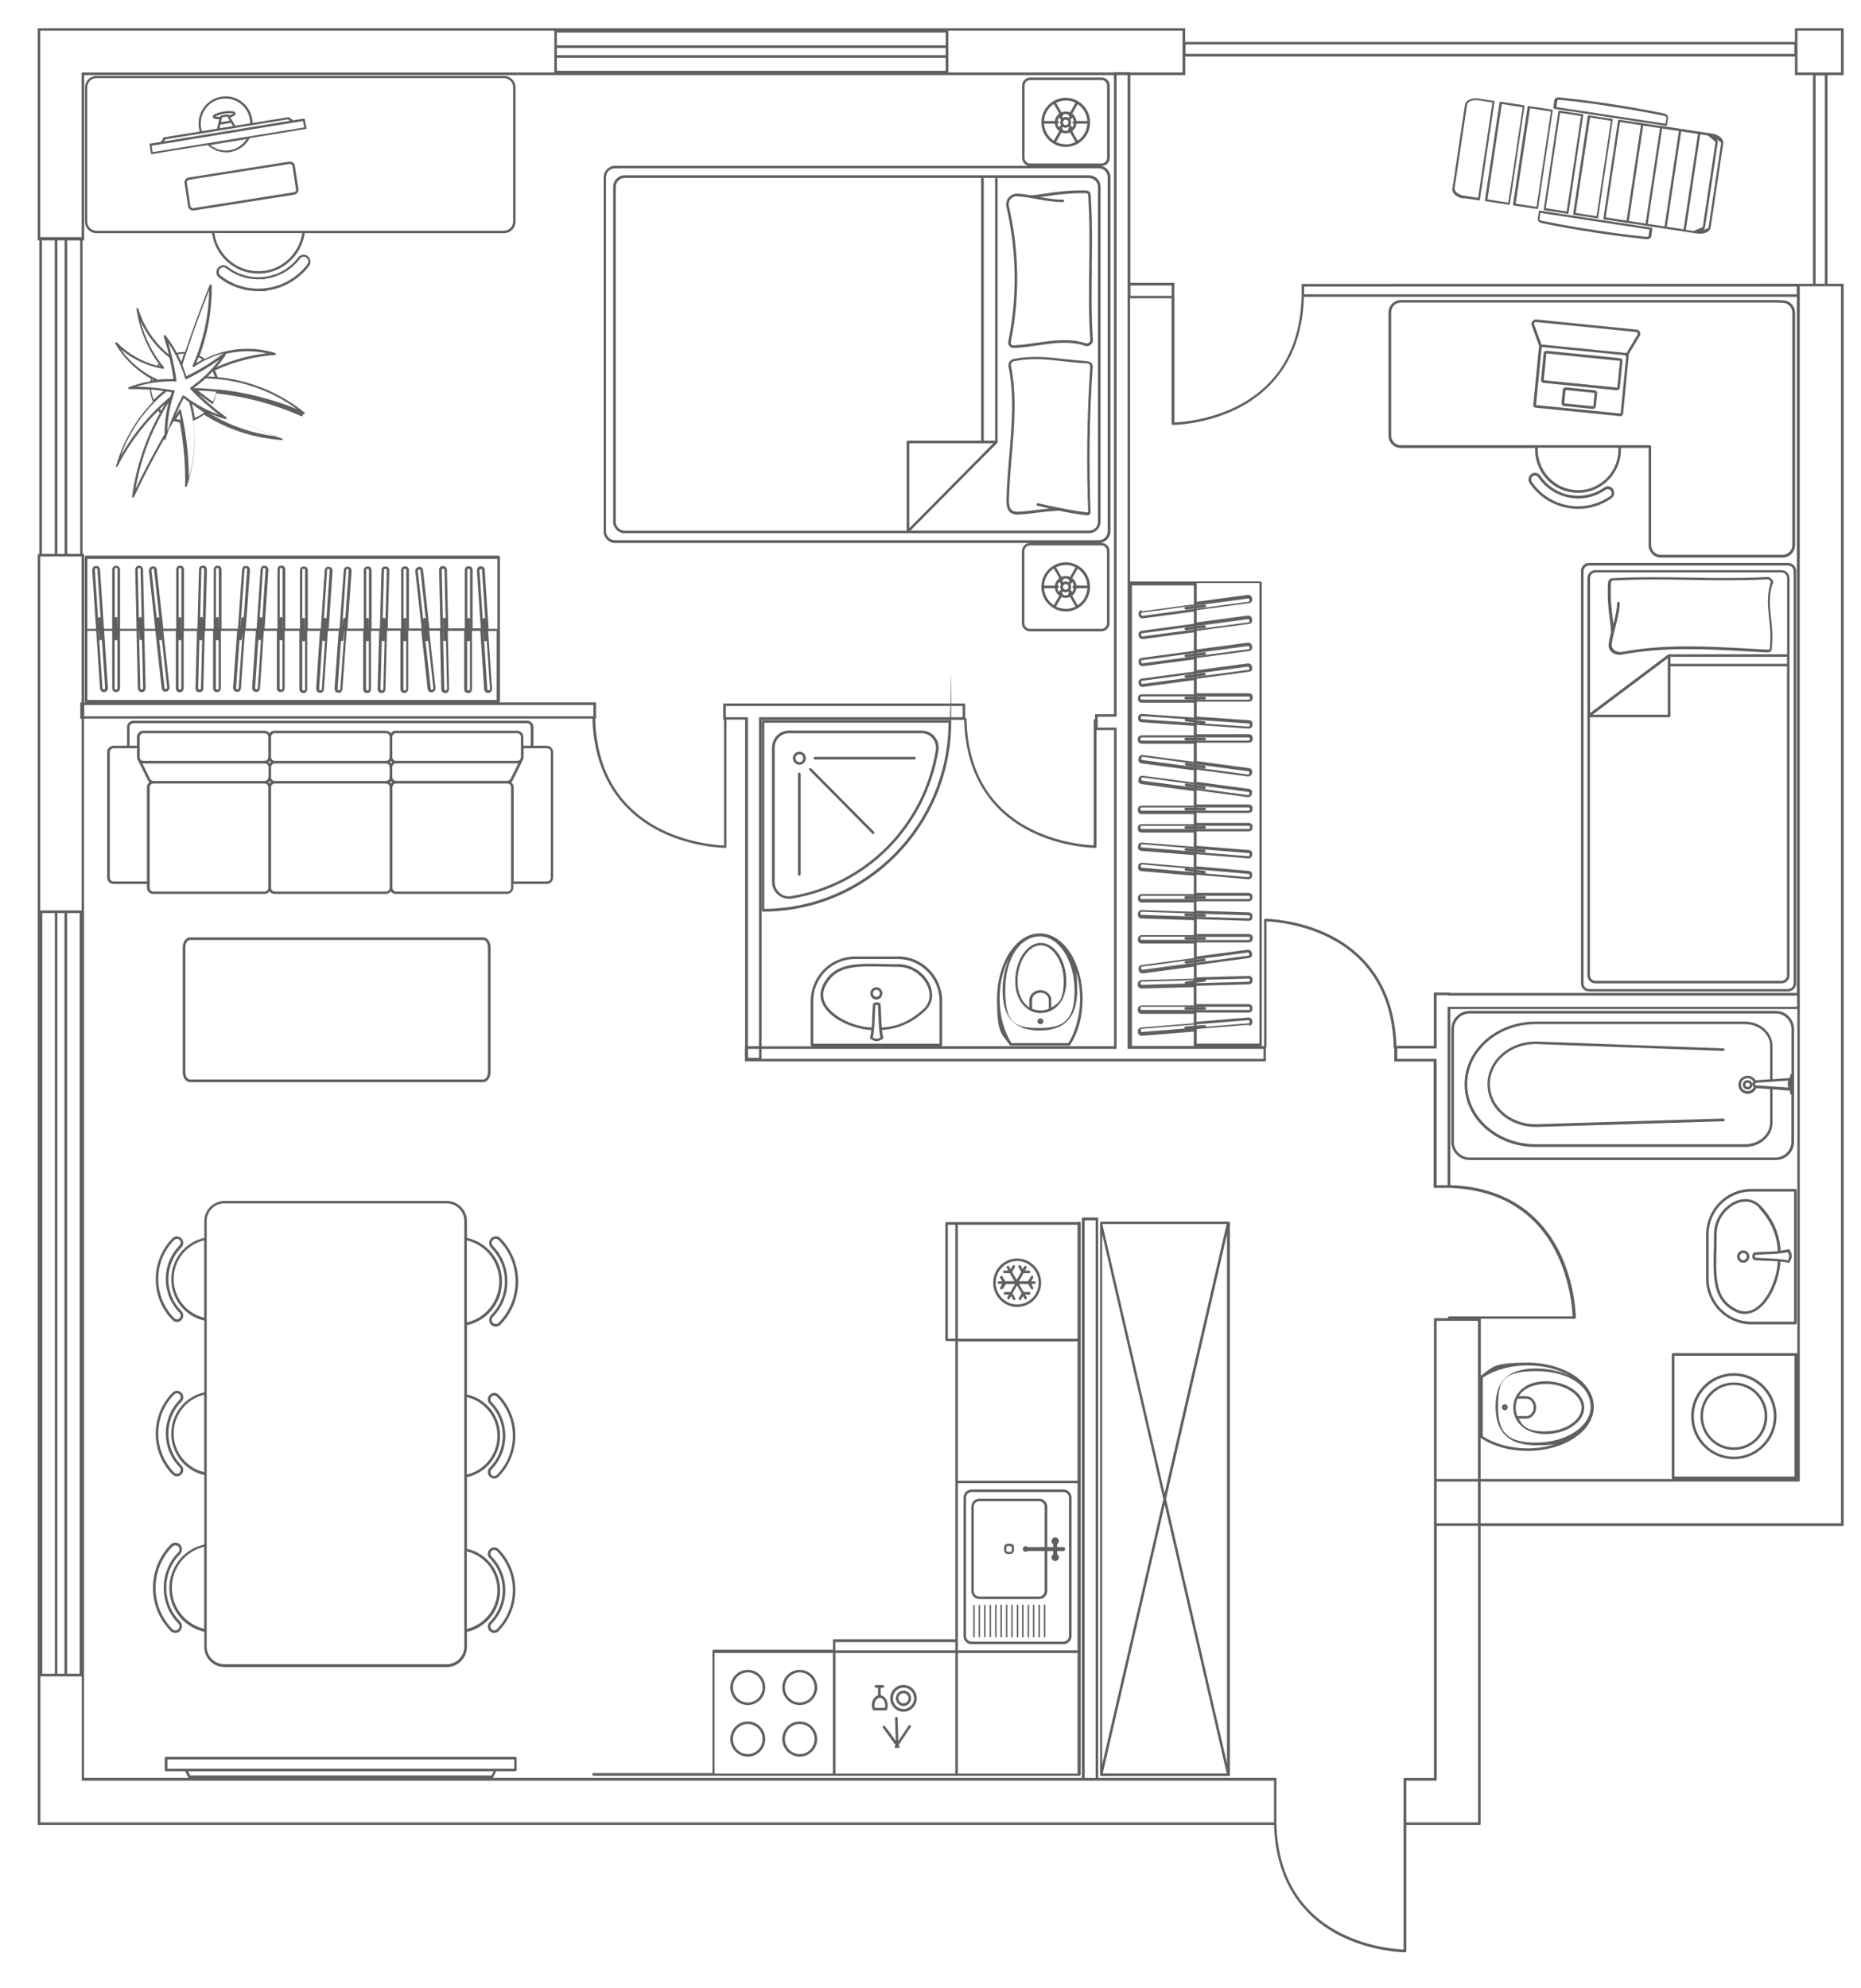 <?xml version="1.0" encoding="UTF-8"?><svg id="Ebene_1" xmlns="http://www.w3.org/2000/svg" viewBox="0 0 1544 1649"><defs><style>.cls-1{fill:#5f5f5e;stroke-width:0px;}</style></defs><path class="cls-1" d="M253.1,342.8c0,0,0,0,0-.1,0,0,0-.1-.1-.2,0,0,0,0,0,0-20.7-16.9-46.1-27.2-72.5-29.7-.5-1.9-1.3-3.8-2.2-5.5,15.7-7.3,32.5-11.6,49.9-12.9,0,0,0,0,0,0,0,0,.1,0,.2,0,0,0,.1,0,.1,0,0,0,0,0,0,0,0,0,.1,0,.2-.2,0,0,0,0,0,0,0,0,.1-.1.1-.2,0,0,0,0,0,0,0,0,0-.1,0-.2,0,0,0-.1,0-.2,0,0,0,0,0,0,0,0,0-.2,0-.2,0,0,0,0,0-.1,0,0,0,0,0-.1,0,0,0-.1-.1-.2,0,0,0,0,0,0,0,0-.2-.1-.3-.2,0,0,0,0,0,0-19.6-6-40.4-4.2-58.5,4.9-1.4-1-2.8-1.9-4.3-2.7,6.9-18.6,10.3-38.1,10.1-58.2,0-.4-.2-.7-.6-.9,0,0,0,0,0,0,0,0-.2,0-.3,0,0,0,0,0,0,0h0c-.4,0-.7.2-.9.6-7.3,18.3-14.1,36.9-20.4,55.5-2.3,0-4.6.1-6.8.6-2.7-5-5.8-9.8-9.3-14.3,0,0,0,0,0,0,0,0,0,0-.1-.1,0,0-.1,0-.2-.1,0,0,0,0,0,0-.3-.2-.7-.1-1,0-.3.3-.4.7-.3,1.1,0,0,0,0,0,0,1.6,4.9,3.1,9.8,4.3,14.8-12.1-9.9-20.8-23-25.4-38.1,0,0,0,0,0,0,0,0,0-.1-.1-.2,0,0,0,0,0-.1,0,0-.1-.1-.2-.1,0,0,0,0-.1,0,0,0-.1,0-.2,0,0,0-.1,0-.2,0,0,0,0,0-.1,0,0,0,0,0,0,0,0,0,0,0,0,0,0,0,0,0-.1,0,0,0-.1,0-.2,0,0,0,0,0-.1.1,0,0,0,0-.1.1,0,0,0,.1,0,.2,0,0,0,.1,0,.2,0,0,0,.1,0,.2,0,0,0,0,0,.1,2.3,16.4,8.6,32,18.4,45.3-.5.5-.9,1.1-1.4,1.6-12.6-3.3-24-9.8-33.3-19.2,0,0,0,0,0,0,0,0-.1,0-.2-.1,0,0,0,0-.2,0,0,0-.1,0-.2,0,0,0-.1,0-.2,0,0,0-.1,0-.2,0,0,0-.1,0-.2,0,0,0,0,0,0,0,0,0,0,0,0,0,0,0,0,0,0,0,0,0,0,0,0,0,0,0,0,.1-.1.2,0,0,0,.1,0,.2,0,0,0,.1,0,.2,0,0,0,.1,0,.2,0,0,0,.1,0,.2,0,0,0,.1,0,.2,0,0,0,0,0,0,7.2,12.2,17.3,22.1,29.5,28.9-.2.7-.3,1.4-.5,2.2-6.1,1.1-12,2.6-17.8,4.8-.2,0-.4.2-.5.4,0,0,0,0,0,0,0,0,0,0,0,0,0,0,0,.2,0,.3,0,0,0,0,0,0,0,0,0,0,0,0,0,.1,0,.2,0,.3.1.4.5.6.9.6s0,0,0,0c5.7,0,11.4.1,17.1.6.3,3.5,1.1,6.9,2.5,10-14.4,14.8-25.1,33.3-30.6,53.3,0,0,0,0,0,0,0,0,0,.1,0,.2,0,0,0,0,0,.1,0,0,0,.1,0,.2,0,0,0,0,0,.1,0,0,0,.1.1.2,0,0,0,0,.1,0,0,0,0,0,0,0,0,0,0,0,0,0,0,0,0,0,0,0,0,0,.1,0,.2,0,0,0,0,0,0,0,0,0,.2,0,.3,0,0,0,0,0,0,0,0,0,.1,0,.2,0,0,0,0,0,0,0,0,0,0,0,.1-.1,0,0,0,0,0-.1,0,0,0,0,0,0,8.8-17.3,20.2-32.9,33.8-46.4.5.6,1.1,1.1,1.6,1.7-11.9,21.3-19.8,45-23.1,69.2,0,.3,0,.6.2.8,0,0,0,0,0,0,0,0,.1.1.2.2,0,0,0,0,0,0,0,0,0,0,.1,0,0,0,0,0,.1,0,0,0,0,0,.1,0,0,0,0,0,0,0,.4,0,.7-.2.9-.5,7.6-16.2,16.1-32.4,25.1-48.3,0,0,0,0,0,0,0,0,0,.1,0,.2,0,0,0,.1,0,.2,0,0,0,0,0,.1,0,0,0,.1.1.2,0,0,0,0,0,0,0,0,.1,0,.2.1,0,0,0,0,0,0,0,0,.1,0,.2,0,0,0,0,0,0,0s0,0,0,0c0,0,0,0,.1,0,0,0,.1,0,.2,0,0,0,0,0,.1,0,0,0,0,0,.1-.1,0,0,0,0,.1-.1,0,0,0-.1,0-.2,0,0,0,0,0-.1,0,0,0,0,0,0,.8-2.7,1.8-5.5,2.7-8.2,1.4-2.3,2.7-4.5,3.9-6.6,1.7.4,3.4.7,5.1.9,3.3,17.4,4.9,35.1,4.5,52.8,0,0,0,0,0,0,0,0,0,.1,0,.2,0,0,0,.1,0,.2,0,0,0,.1,0,.2,0,0,0,.1.1.1,0,0,0,0,.1,0,0,0,.1,0,.2.1,0,0,0,0,0,0,0,0,.2,0,.3,0,0,0,0,0,0,0,0,0,0,0,0,0,.1,0,.2,0,.3,0,0,0,0,0,0,0,0,0,.1,0,.2-.1,0,0,0,0,0,0,0,0,0-.1.1-.2,0,0,0,0,0,0,0,0,0,0,0,0,6.1-17.7,7.9-36.3,5.3-54.6,3.3-1.2,6.3-2.9,9-5.1,19.5,12.3,41.6,19.6,64.7,21.1,0,0,0,0,0,0,0,0,0,0,0,0,.1,0,.2,0,.3,0,0,0,0,0,0,0,0,0,.1,0,.2-.1,0,0,0,0,0,0,0,0,0,0,.1-.1,0,0,0,0,0-.1,0,0,0,0,0,0,0,0,0,0,0,0,0,0,0,0,0-.1,0,0,0,0,0,0,0,0,0-.1,0-.2,0,0,0-.1,0-.2,0,0,0,0,0-.1,0,0,0-.1-.1-.2,0,0,0,0,0,0,0,0-.1,0-.2-.1,0,0,0,0,0,0-20.6-6.8-39.9-16.3-57.8-28.4,1.5-2.9,2.4-5.9,2.9-9.1,24.4,2.6,48.1,8.9,70.7,18.9,0,0,0,0,0,0,.1,0,.2,0,.3,0s.2,0,.4,0c0,0,0,0,0,0,.1,0,.2-.1.3-.2,0,0,0,0,0,0,0,0,0,0,0,0,0,0,0-.1.1-.2,0,0,0,0,0,0,0,0,0-.1,0-.2,0,0,0-.1,0-.2,0,0,0-.1,0-.2,0,0,0-.1,0-.2ZM178.3,312.6c-2-.2-4.1-.3-6.1-.3,1.4-1.4,2.8-2.8,4.2-4.2,0,0,0,0,0,0,.8,1.5,1.4,3,1.9,4.6ZM222.6,292.9c-14.9,1.6-29.3,5.5-43,11.6,2.7-3.1,5.2-6.4,7.5-9.8,0,0,0,0,0,0,0,0,0-.2.1-.3,0,0,0,0,0,0,0,0,0-.2,0-.3,0,0,0,0,0,0,0,0,0-.2,0-.2,0,0,0,0,0-.1,0,0,0,0,0,0,0,0-.1,0-.2-.1,0,0,0,0,0,0,0,0,0,0,0,0,0,0-.1,0-.2,0,0,0,0,0-.1,0,0,0-.1,0-.2,0,0,0,0,0,0,0,11.8-3,24.3-3.1,36.4-.3ZM167.8,298.3c-1.7.9-3.4,1.9-5,2.9.7-1.6,1.3-3.2,1.9-4.8,1.1.5,2.1,1.2,3.1,1.8ZM173.5,241.6c-.4,18.3-3.8,36.1-10.2,53.1,0,0,0,0,0,0,0,0,0,0,0,0-1.1,2.9-2.2,5.8-3.5,8.6,0,0,0,0,0,0,0,0,0,.1,0,.2,0,0,0,.1,0,.2,0,0,0,.1,0,.2,0,0,0,.1,0,.2,0,0,0,0,0,0,0,0,0,0,0,0,0,.1.2.2.3.3,0,0,0,0,0,0,0,0,0,0,0,0,.1,0,.3,0,.4,0,.2,0,.4,0,.6-.2,2.8-1.9,5.7-3.7,8.7-5.2,0,0,0,0,0,0,5.1-2.6,10.5-4.6,15.9-6,0,0,0,0,0,0,0,0-.2,0-.2.1,0,0,0,0,0,0-9.6,7.3-20,13.7-30.9,19-1-3.2-2.1-6.4-3.3-9.5,6.6-20.5,14-41.1,22-61.3ZM152.6,293.5c-.7,2.2-1.5,4.5-2.2,6.7-.9-2.1-1.9-4.2-3-6.3,1.7-.3,3.4-.5,5.2-.5ZM100.6,290c9.9,8.2,21.7,13.7,34.5,15.9,0,0,0,0,.1,0,0,0,0,0,0,0,.1,0,.2,0,.3,0,.3-.1.6-.4.6-.7,0-.3,0-.6-.2-.8-9.2-11.1-15.7-24-19.3-37.9,5.5,11.8,13.6,22.1,24,30.2,1.4,5.8,2.5,11.8,3.3,17.7-4.3,0-8.7,0-13,.5-12.2-5.5-22.6-14.1-30.5-24.9ZM131.7,303.3c.2-.2.3-.4.5-.6.2.3.4.5.6.8-.4,0-.7-.2-1.1-.3ZM127.5,315.3c-.5,0-1.1.2-1.6.2,0-.3.1-.6.2-.9.5.2.9.5,1.4.7ZM125.5,323.1c3.4.3,6.8.7,10.1,1.2-2.8,2.3-5.5,4.7-8.1,7.3-1.1-2.7-1.8-5.5-2.1-8.4ZM100.4,377.4c7.5-20.6,20.7-39.1,37.8-52.7,1.4.2,2.9.5,4.3.7-.4,1.1-.8,2.3-1.1,3.5-.2.1-.3.3-.5.4,0,0,0,0-.1.1-16.2,13.6-29.8,29.8-40.3,48.1ZM132.5,339.3c1.5-1.4,3-2.8,4.5-4.2-1.1,1.8-2.2,3.6-3.2,5.5-.4-.4-.8-.8-1.2-1.3ZM136.6,359.9c-8.6,15-16.7,30.2-24.1,45.5,4.3-25.3,13.6-49.8,27.3-71.4-2.1,8.5-3.2,17.1-3.3,25.9ZM146.2,347.5c.9-1.5,1.8-2.9,2.7-4.3.4,1.7.7,3.3,1,5-1.3-.1-2.5-.3-3.7-.6ZM156.7,396.5c-.1-18.8-2.3-37.7-6.5-56.1-.1-.5-.6-.8-1.1-.7-.1,0-.2,0-.3.2-.1,0-.2.2-.3.3-1,1.7-2.1,3.4-3.2,5.1,2.2-5.1,4.5-10.1,7.1-15,1.5,1.1,3,2.2,4.5,3.3,5.8,20.8,5.8,42.5-.2,63ZM161.7,346.6c-.6-3.8-1.4-7.7-2.4-11.5,0,0,.1,0,.2.1,3.2,2.5,6.5,4.8,9.8,7-2.3,1.9-4.9,3.3-7.6,4.3ZM160.6,333.7s0,0,0,0c0,0,0,0,0,0-2.7-1.7-5.3-3.6-7.9-5.6,0,0,0,0,0,0,0,0,0,0,0,0,0,0,0,0-.1,0,0,0-.1,0-.2,0,0,0-.1,0-.2,0,0,0-.1,0-.2,0,0,0-.1,0-.2,0,0,0-.1,0-.2,0,0,0-.1,0-.1.1,0,0,0,0,0,0,0,0,0,0,0,0,0,0,0,0,0,0-5,9.4-9.2,19.2-12.7,29.4.3-11.2,2.3-22.2,6.1-32.8,0,0,0,0,0,0,0,0,0,0,0,0,0,0,0,0,0-.1,0,0,0-.1,0-.2,0,0,0-.1,0-.2,0,0,0-.1,0-.2,0,0,0,0-.1-.1,0,0,0,0-.1-.1,0,0-.1,0-.2,0,0,0,0,0,0,0,0,0,0,0,0,0,0,0,0,0,0,0-1.9-.4-3.8-.7-5.8-1,0,0,0,0-.1,0-8.5-1.3-17.1-2-25.7-2.2,6.1-1.8,12.3-3.1,18.6-3.8,0,0,0,0,0,0,0,0,0,0,0,0,4.7-.5,9.4-.7,14.2-.5,0,0,0,0,0,0,0,0,0,0,0,0,0,0,0,0,.1,0,0,0,.1,0,.2,0,0,0,0,0,0,0,0,0,.2,0,.2-.2,0,0,0,0,0,0,0,0,.1-.1.2-.2,0,0,0,0,0-.1,0,0,0-.1,0-.2,0,0,0,0,0,0,0,0,0,0,0,0,0,0,0,0,0,0-.9-6.9-2.2-13.8-3.9-20.6,0,0,0,0,0,0,0,0,0,0,0,0-.9-3.6-1.8-7.1-2.9-10.7,6.3,9.2,11.1,19.3,14.2,30.1,0,0,0,0,0,0,0,0,0,0,0,0,0,0,0,0,0,0,0,0,0,0,0,.1,0,0,0,0,0,0,0,0,0,0,.1,0,0,0,0,0,.1,0,0,0,0,0,.1,0,0,0,.1,0,.2,0,0,0,0,0,0,0,0,0,.2,0,.3,0,0,0,0,0,0,0,0,0,0,0,0,0,9.5-4.6,18.7-10.1,27.4-16.2-6.7,8.9-14.8,16.6-24,23,0,0,0,0,0,0,0,0,0,0,0,0,0,0,0,0,0,0,0,0,0,0-.1.2,0,0,0,.1,0,.2,0,0,0,.1,0,.2,0,0,0,.1,0,.2,0,0,0,.1,0,.2,0,0,0,.1,0,.2,0,0,0,0,0,.1,0,0,0,0,0,0,0,0,0,0,0,0,7.3,7.7,15.3,14.9,23.8,21.3-7.4-2.6-14.5-6.1-21.1-10.3ZM228,361.8c-19.2-2.4-37.5-8.8-53.9-18.8,4.1,1.8,8.3,3.4,12.7,4.6,0,0,.2,0,.3,0,.1,0,.3,0,.4-.1,0,0,0,0,0,0,.2-.1.4-.3.5-.6,0,0,0,0,0,0,0,0,0-.2,0-.3,0,0,0,0,0,0,0-.1,0-.2,0-.3,0,0,0,0,0,0,0,0-.1-.2-.2-.2,0,0,0,0,0,0,0,0,0,0,0,0-8.3-5.9-16.1-12.5-23.4-19.6,4,3.1,8.1,6.1,12.3,9,0,0,0,0,0,0,0,0,0,0,0,0,16,10.9,33.2,19.7,51.4,26.4ZM176.7,333.2c-4.3-2.9-8.4-6-12.5-9.3,5.1.2,10.1.5,15.1,1-.4,2.9-1.3,5.7-2.6,8.3ZM180.5,323.1s0,0,0,0c0,0,0,0,0,0-6.3-.6-12.7-1.1-19.1-1.2,0,0,0,0,0,0-.1,0-.2,0-.3,0,0,0,0,0,0,0-.1,0-.2.1-.3.2,0,0,0,0,0,0,0,0,0,0,0,0,0,0,0,.1,0,.2,0,0,0,0,0,0,0,0,0,0,0,0-.1-.1-.2-.2-.3-.3,3.6-2.5,6.9-5.2,10.2-8.1,27.1.5,53.6,9.4,75.6,25.4-21-8.5-42.9-14-65.3-16.3Z"/><path class="cls-1" d="M157.6,897.6h243.4c3.3,0,6-3.7,6-8.3v-103.5c0-4.6-2.7-8.3-6-8.3h-243.4c-3.3,0-6,3.7-6,8.3v103.5c0,4.6,2.7,8.3,6,8.3ZM153.8,785.8c0-3.3,1.8-6.1,3.8-6.1h243.4c2.1,0,3.8,2.8,3.8,6.1v103.5c0,3.3-1.8,6.1-3.8,6.1h-243.4c-2.1,0-3.8-2.8-3.8-6.1v-103.5Z"/><path class="cls-1" d="M1255.5,169.9s0,0,0,0c0,0,0,.1,0,.2,0,0,0,0,0,.1,0,0,0,0,.1.1,0,0,0,0,.1.1,0,0,.2,0,.3.1,0,0,0,0,0,0h0s0,0,0,0c0,0,0,0,0,0l19.2,2.9h0s0,0,0,0c0,0,0,0,.1,0,.1,0,.2,0,.3,0,0,0,0,0,0,0,0,0,.2,0,.2-.1,0,0,0,0,.1-.1,0,0,0,0,.1-.1,0,0,0-.2.1-.3,0,0,0,0,0,0h0s0,0,0,0l12.1-81c0,0,0-.2,0-.3,0,0,0,0,0,0,0,0,0-.1,0-.2,0,0,0,0,0-.1,0,0,0,0-.1-.1,0,0,0,0-.1-.1,0,0-.2,0-.3-.1,0,0,0,0,0,0h0s0,0,0,0,0,0,0,0l-19.2-2.9h0s0,0,0,0c0,0-.1,0-.2,0,0,0-.1,0-.2,0,0,0-.1,0-.2,0,0,0-.1,0-.2,0,0,0-.1.1-.2.2,0,0,0,0,0,0,0,0,0,.2-.1.3,0,0,0,0,0,0h0s0,0,0,0l-12.1,81c0,.1,0,.2,0,.3ZM1269.4,89.8l17.3,2.7-11.9,79.1-17.3-2.7,11.9-79.1Z"/><path class="cls-1" d="M1232.1,166.3s0,0,0,0c0,0,0,.1,0,.2,0,0,0,0,0,.1,0,0,0,0,.1.1,0,0,0,0,.1.1,0,0,.2,0,.3.1,0,0,0,0,0,0h0s0,0,0,0c0,0,0,0,0,0l19.2,2.9h0s0,0,0,0c0,0,0,0,.1,0,.1,0,.2,0,.3,0,0,0,0,0,0,0,0,0,.2,0,.2-.1,0,0,0,0,.1-.1,0,0,0,0,.1-.1,0,0,0-.2.1-.3,0,0,0,0,0,0h0s0,0,0,0l12.1-81c0,0,0-.2,0-.3,0,0,0,0,0,0,0,0,0-.1,0-.2,0,0,0,0,0-.1,0,0,0,0-.1-.1,0,0,0,0-.1-.1,0,0-.2,0-.3-.1,0,0,0,0,0,0h0s0,0,0,0,0,0,0,0l-19.2-2.9h0s0,0,0,0c0,0,0,0,0,0-.4,0-.7.1-.9.4,0,0,0,.2-.1.3,0,0,0,0,0,0h0s0,0,0,0l-12.1,81c0,.1,0,.2,0,.3ZM1246,86.3l17.3,2.7-11.9,79.1-17.3-2.7,11.9-79.1Z"/><path class="cls-1" d="M1214.2,164.3s0,0,0,0l12.7,1.9h0s0,0,0,0c0,0,0,0,.1,0,.1,0,.2,0,.3,0,0,0,0,0,0,0,0,0,.1,0,.2-.1,0,0,.1-.2.2-.2,0,0,0,0,0,0,0,0,0-.2.1-.3l12.1-81c0,0,0-.2,0-.3,0,0,0,0,0,0,0,0,0-.1,0-.2,0,0,0,0,0-.1,0,0,0,0-.1-.1,0,0,0,0-.1-.1,0,0-.2,0-.3-.1,0,0,0,0,0,0h0s0,0,0,0,0,0,0,0l-12.7-1.9s0,0,0,0h0c-3.5-.5-6.9.1-9.1,1.7-1.3.9-2,2.1-2.2,3.5l-10.4,69.4c-.6,3.8,3.5,7.4,9.3,8.3ZM1206.8,156.2l10.4-69.4c.2-1,.9-1.8,1.5-2.2,1.8-1.3,4.7-1.8,7.7-1.4,0,0,0,0,0,0l11.8,1.8-11.9,79.1-11.7-1.8s0,0,0,0c-4.6-.7-8.1-3.5-7.7-6.2Z"/><path class="cls-1" d="M1305.3,177.6c0,0,0,.1,0,.2,0,0,0,0,0,.1,0,0,0,0,.1.1,0,0,0,0,.1.1,0,0,.2,0,.3.1,0,0,0,0,0,0h0s0,0,0,0c0,0,0,0,0,0l19.2,2.9h0s0,0,0,0c0,0,0,0,.1,0,.1,0,.2,0,.3,0,0,0,0,0,0,0,0,0,.2,0,.2-.1,0,0,0,0,.1-.1,0,0,0,0,.1-.1,0,0,0-.2.1-.3,0,0,0,0,0,0h0s0,0,0,0l12.1-81c0,0,0-.2,0-.3,0,0,0,0,0,0,0,0,0-.1,0-.2,0,0,0,0,0-.1,0,0,0,0-.1-.1,0,0,0,0-.1-.1,0,0-.2,0-.3-.1,0,0,0,0,0,0h0s0,0,0,0,0,0,0,0l-19.2-2.9h0s0,0,0,0c0,0-.1,0-.2,0,0,0-.1,0-.2,0,0,0,0,0,0,0,0,0-.2,0-.3.1,0,0,0,0,0,0,0,0-.1.1-.2.2,0,0,0,.2-.1.3,0,0,0,0,0,0h0s0,0,0,0l-12.1,81c0,.1,0,.2,0,.3,0,0,0,0,0,0ZM1319.2,97.5l17.3,2.7-11.9,79.1-17.3-2.7,11.9-79.1Z"/><path class="cls-1" d="M1313.6,95.3c0,0,0-.1,0-.2,0,0,0,0,0-.1,0,0,0,0-.1-.1,0,0,0,0-.1-.1,0,0-.2,0-.3-.1,0,0,0,0,0,0h0s0,0,0,0,0,0,0,0l-19.2-2.9h0s0,0,0,0c0,0,0,0,0,0-.4,0-.7.1-.9.4,0,0,0,.2-.1.3,0,0,0,0,0,0h0s0,0,0,0l-12.1,81c0,.1,0,.2,0,.3,0,0,0,0,0,0,0,0,0,.1,0,.2,0,0,0,0,0,.1,0,0,0,0,.1.1,0,0,0,0,.1.1,0,0,.2,0,.3.1,0,0,0,0,0,0h0s0,0,0,0c0,0,0,0,0,0l19.2,2.9h0s0,0,0,0c0,0,0,0,.1,0,.1,0,.2,0,.3,0,0,0,0,0,0,0,0,0,.2,0,.2-.1,0,0,0,0,.1-.1,0,0,0,0,.1-.1,0,0,0-.2.1-.3,0,0,0,0,0,0h0s0,0,0,0l12.1-81c0,0,0-.2,0-.3,0,0,0,0,0,0ZM1299.8,175.4l-17.3-2.7,11.9-79.1,17.3,2.7-11.9,79.1Z"/><path class="cls-1" d="M1370.6,189.4c0,0,0-.1,0-.2,0,0,0,0,0-.1,0,0,0,0-.1-.1,0,0,0,0-.1-.1,0,0-.2,0-.3-.1,0,0,0,0,0,0h0s0,0,0,0,0,0,0,0l-92.4-14.1h0s0,0,0,0c0,0,0,0-.1,0-.4,0-.7.2-.9.4,0,0,0,0,0,0,0,0,0,.2,0,.3h0s0,0,0,0l-.9,6.2h0c-.2,1.5,1.2,3,3.4,3.5,0,0,0,0,0,0,28.5,5.8,57.7,10.3,86.7,13.3,0,0,0,0,0,0,0,0,0,0,0,0,0,0,0,0,0,0s0,0,0,0c.2,0,.4,0,.5,0,1.9,0,3.4-.9,3.6-2.3,0,0,0,0,0,0l.9-6.2c0,0,0-.2,0-.3,0,0,0,0,0,0ZM1367.8,195.7h0c0,.4-.9.8-2.2.7,0,0,0,0,0,0,0,0,0,0,0,0-9.9-1-19.8-2.2-29.7-3.6l-27.4-4.2c-9.8-1.7-19.7-3.5-29.4-5.5,0,0,0,0,0,0,0,0,0,0,0,0-1.2-.2-1.9-.9-1.9-1.3l.8-5.2,90.5,13.8-.8,5.2Z"/><path class="cls-1" d="M1289.2,89.7c0,0,0,.1,0,.2,0,0,0,0,0,.1,0,0,0,0,.1.1,0,0,0,0,.1.1,0,0,.2,0,.3.1,0,0,0,0,0,0h0s0,0,0,0c0,0,0,0,0,0l92.4,14.1h0s0,0,0,0c0,0,0,0,.1,0,.1,0,.2,0,.3,0,0,0,0,0,0,0,0,0,.2,0,.2-.1,0,0,0,0,.1-.1,0,0,0,0,.1-.1,0,0,0-.2.1-.3,0,0,0,0,0,0h0s0,0,0,0l.9-6.2c.2-1.5-1.2-3-3.4-3.5,0,0,0,0,0,0-28.5-5.8-57.7-10.3-86.7-13.3,0,0,0,0,0,0-2.2-.2-4,.8-4.2,2.3l-.9,6.2c0,.1,0,.2,0,.3,0,0,0,0,0,0ZM1292,83.5c0-.4.9-.8,2.2-.7,0,0,0,0,0,0,0,0,0,0,0,0,9.9,1,19.8,2.2,29.7,3.6l27.4,4.2c9.9,1.7,19.7,3.5,29.4,5.5,0,0,0,0,0,0,0,0,0,0,0,0,1.2.2,1.9.9,1.9,1.3l-.8,5.2-90.5-13.8.8-5.2Z"/><path class="cls-1" d="M1378.4,104.6s0,0,0,0l-15.8-2.4s0,0,0,0,0,0,0,0l-19.2-2.9h0s0,0,0,0c0,0,0,0,0,0-.5,0-.9.3-1,.8h0s0,0,0,0l-12.1,81c0,.1,0,.2,0,.3,0,0,0,0,0,0,0,0,0,.1,0,.2,0,0,0,0,0,.1,0,0,0,0,.1.1,0,0,0,0,.1.1,0,0,.2,0,.3.1,0,0,0,0,0,0h0s0,0,0,0c0,0,0,0,0,0l19.2,2.9s0,0,0,0c0,0,0,0,0,0l15.8,2.4s0,0,0,0c0,0,0,0,0,0l15.8,2.4s0,0,0,0c0,0,0,0,0,0l15.8,2.4s0,0,0,0c0,0,0,0,0,0l10.6,1.6s0,0,0,0c.8.1,1.6.2,2.4.2,2.6,0,5-.7,6.7-1.9,1.3-.9,2-2.1,2.2-3.5l10.4-69.4c.6-3.8-3.5-7.4-9.3-8.3l-10.6-1.6s0,0,0,0,0,0,0,0l-15.8-2.4s0,0,0,0,0,0,0,0l-15.8-2.4s0,0,0,0ZM1349.5,183l-17.3-2.7,11.9-79.1,17.3,2.7-11.9,79.1ZM1365.3,185.4l-13.9-2.1,11.9-79.1,13.9,2.1-11.9,79.1ZM1427.9,118.4c0,.2,0,.4,0,.7l-10.4,69.4c0,.2-.1.4-.2.6l-4.1,1.7c.8-.8,1.3-1.8,1.5-2.8l10.4-69.4c.2-1.1,0-2.1-.6-3.1l3.4,2.9ZM1410.5,111.4l5,.8c.6,0,1.1.2,1.7.4l6,5.1c0,.2,0,.4,0,.7l-10.4,69.4c0,.2-.1.4-.2.6l-7.2,3.1c-.6,0-1.1,0-1.7-.1l-5-.8,11.9-79.1ZM1394.8,109l13.9,2.1-11.9,79.1-13.9-2.1,11.9-79.1ZM1392.9,108.7l-11.9,79.1-13.9-2.1,11.9-79.1,13.9,2.1Z"/><path class="cls-1" d="M884.2,121.9c11.1,0,20.2-9.1,20.2-20.4s-9.1-20.4-20.2-20.4-20.2,9.1-20.2,20.4,9.1,20.4,20.2,20.4ZM884.2,119.7c-2.9,0-5.6-.7-8-1.9l4.5-7.9c1.1.5,2.3.7,3.5.7s2.5-.3,3.6-.7l4.5,7.9c-2.4,1.2-5.2,2-8.1,2ZM877.5,100.4h-.1c.2-1.1.6-2.1,1.2-3l1.7,1.8c-.4.7-.7,1.5-.7,2.3s.3,1.7.7,2.3l-1.6,1.6c0,0,0,.1-.1.2-.7-.9-1.1-1.9-1.3-3.1h.1c.6,0,1.1-.5,1.1-1.1s-.5-1.1-1.1-1.1ZM881.8,95.1h0c.8-.4,1.6-.5,2.4-.5s1.7.2,2.5.5h0c-.3.6-.1,1.2.4,1.5.1,0,.3.1.5.1l-1,1c-.7-.4-1.5-.7-2.3-.7s-1.6.2-2.3.6l-.9-1c.2,0,.3,0,.5-.1.5-.3.7-1,.4-1.5ZM886.6,107.9h0c-.8.4-1.6.6-2.5.6s-1.7-.2-2.4-.5h0c.3-.6.1-1.3-.4-1.6-.1,0-.2-.1-.4-.1l.9-.9c.7.4,1.4.6,2.2.6s1.6-.2,2.3-.7l.9.9c-.1,0-.2,0-.4.1-.5.3-.7,1-.4,1.5ZM881.9,101.5c0-1.3,1-2.3,2.3-2.3s2.3,1,2.3,2.3-1,2.3-2.3,2.3-2.3-1-2.3-2.3ZM888,99.3l1.6-1.6c0,0,0-.1.1-.2.6.9,1,1.9,1.2,3h0c-.6,0-1.1.5-1.1,1.1s.5,1.1,1.1,1.1h0c-.2,1.1-.6,2.1-1.2,3,0,0,0,0,0-.1l-1.6-1.6c.4-.7.6-1.5.6-2.3s-.2-1.6-.6-2.2ZM894.1,116.7l-4.5-7.9c1.9-1.5,3.2-3.6,3.5-6.2h9c-.3,5.9-3.4,11-8,14.1ZM902.1,100.4h-9c-.3-2.5-1.6-4.7-3.5-6.1l4.5-7.9c4.6,3.1,7.7,8.2,8,14.1ZM884.2,83.3c2.9,0,5.6.7,8.1,2l-4.5,7.9c-1.1-.5-2.3-.7-3.6-.7s-2.4.3-3.5.7l-4.5-7.9c2.4-1.2,5.1-1.9,8-1.9ZM874.3,86.3l4.5,7.9c-1.9,1.5-3.3,3.7-3.6,6.2h-9c.3-5.9,3.5-11.1,8.1-14.1ZM875.2,102.6c.3,2.5,1.6,4.7,3.6,6.2l-4.5,7.9c-4.6-3.1-7.7-8.2-8.1-14.1h9Z"/><path class="cls-1" d="M884.2,507.2c11.1,0,20.2-9.1,20.2-20.4s-9.1-20.4-20.2-20.4-20.2,9.1-20.2,20.4,9.1,20.4,20.2,20.4ZM884.2,505c-2.9,0-5.6-.7-8-1.9l4.5-7.9c1.1.5,2.3.7,3.5.7s2.5-.3,3.6-.7l4.5,7.9c-2.4,1.2-5.2,2-8.1,2ZM877.5,485.7h-.1c.2-1.1.6-2.1,1.2-3l1.7,1.8c-.4.7-.7,1.5-.7,2.3s.3,1.7.7,2.3l-1.6,1.6c0,0,0,.1-.1.2-.7-.9-1.1-1.9-1.3-3.1h.1c.6,0,1.1-.5,1.1-1.1s-.5-1.1-1.1-1.1ZM881.8,480.4h0c.8-.4,1.6-.5,2.4-.5s1.7.2,2.5.5h0c-.3.6-.1,1.2.4,1.5.1,0,.3.1.5.1l-1,1c-.7-.4-1.5-.7-2.3-.7s-1.6.2-2.3.6l-.9-1c.2,0,.3,0,.5-.1.5-.3.7-1,.4-1.5ZM886.6,493.2h0c-.8.4-1.6.6-2.5.6s-1.7-.2-2.4-.5h0c.3-.6.1-1.3-.4-1.6-.1,0-.2-.1-.4-.1l.9-.9c.7.4,1.4.6,2.2.6s1.6-.2,2.3-.7l.9.9c-.1,0-.2,0-.4.1-.5.3-.7,1-.4,1.5ZM881.9,486.8c0-1.3,1-2.3,2.3-2.3s2.3,1,2.3,2.3-1,2.3-2.3,2.3-2.3-1-2.3-2.3ZM888,484.6l1.6-1.6c0,0,0-.1.1-.2.6.9,1,1.9,1.2,3h0c-.6,0-1.1.5-1.1,1.1s.5,1.1,1.1,1.1h0c-.2,1.1-.6,2.1-1.2,3,0,0,0,0,0-.1l-1.6-1.6c.4-.7.6-1.5.6-2.3s-.2-1.6-.6-2.2ZM894.1,502l-4.5-7.9c1.9-1.5,3.2-3.6,3.5-6.2h9c-.3,5.9-3.4,11-8,14.1ZM902.1,485.7h-9c-.3-2.5-1.6-4.7-3.5-6.1l4.5-7.9c4.6,3.1,7.7,8.2,8,14.1ZM884.2,468.6c2.9,0,5.6.7,8.1,2l-4.5,7.9c-1.1-.5-2.3-.7-3.6-.7s-2.4.3-3.5.7l-4.5-7.9c2.4-1.2,5.1-1.9,8-1.9ZM874.3,471.6l4.5,7.9c-1.9,1.5-3.3,3.7-3.6,6.2h-9c.3-5.9,3.5-11.1,8.1-14.1ZM875.2,487.9c.3,2.5,1.6,4.7,3.6,6.2l-4.5,7.9c-4.6-3.1-7.7-8.2-8.1-14.1h9Z"/><path class="cls-1" d="M905.8,222.2c.3-19.7.5-40-.9-60.6,0,0,0,0,0,0,0-1-.3-1.8-.9-2.4-1.1-1.2-2.9-1.3-4.7-1.3s0,0-.1,0c0,0,0,0,0,0h0c-14.4,0-23.5,1.4-31.5,2.6-4.3.6-8,1.2-11.9,1.5-.1,0-.2,0-.3,0-4.2-.7-8.2-1.3-11.5-1.4-2.4,0-4.6.8-6.4,2.4-1.7,1.6-2.7,3.8-2.8,6.2,0,.8,0,1.6.2,2.4,8.5,36.9,9,74.4,1.6,111.5,0,0,0,0,0,0-.6,2.3.7,4.7,3,5.4.4.1.9.2,1.3.2s.7,0,1.1-.1c6.3-.3,12.6-1.2,18.7-2.1,13.1-1.9,26.6-3.9,39.5.3.5.2,1,.3,1.6.3.8,0,1.6-.2,2.3-.6,1.2-.6,2.1-1.7,2.5-3,.3-.8.3-1.7.1-2.6-1.3-19.6-1.1-39.4-.8-58.6ZM904.4,282.8c-.2.8-.8,1.4-1.5,1.7-.7.4-1.5.4-2.2.2-13.3-4.3-27.1-2.3-40.4-.4-6.1.9-12.4,1.8-18.6,2.1,0,0,0,0-.1,0,0,0,0,0-.1,0-.4.1-.9.1-1.3,0-1.2-.4-1.9-1.7-1.5-2.9,0,0,0,0,0,0,0,0,0,0,0,0,7.5-37.4,6.9-75.2-1.6-112.4-.1-.6-.2-1.2-.2-1.8,0-1.8.8-3.5,2.1-4.7,1.3-1.2,3-1.9,4.8-1.8,4.6.2,10.3,1.2,16.4,2.3,7,1.3,14.1,2.5,19.9,2.5s1.2,0,1.8,0c.6,0,1-.5,1-1.1,0-.6-.5-1.1-1.1-1-5.2.3-12-.8-18.9-2,1.7-.2,3.4-.5,5.1-.7,8-1.2,17-2.5,31.2-2.6,0,0,0,0,.1,0,0,0,0,0,0,0,.9,0,2.6,0,3.2.6,0,0,.3.3.3,1,0,0,0,0,0,0,0,0,0,0,0,0,1.4,20.5,1.1,40.8.9,60.4-.3,19.2-.5,39.1.8,58.8,0,0,0,0,0,0,0,0,0,0,0,0,.1.5,0,1.1,0,1.6Z"/><path class="cls-1" d="M900.8,299.4h-.3s0,0,0,0c0,0,0,0,0,0-6.1-.3-12-1-17.7-1.6-13.4-1.5-26.1-3-41-.2-.9,0-2,.4-2.8,1-1.5,1-2.3,2.5-2.4,4.3,0,0,0,0,0,.1,0,0,0,0,0,.1,5,25.1,2.9,49.5.7,75.5-1,11.8-2,24-2.3,36.2,0,0,0,0,0,0,0,0,0,0,0,0,0,7,1.5,11.7,8.8,12.1,0,0,0,0,0,0s0,0,0,0h0s0,0,0,0c5.1-.2,9.5-.7,14.6-1.4,5.5-.7,11.7-1.4,20.1-1.9,8.2,1.7,16.9,3.2,23,3.9.2,0,.4,0,.7,0s.4,0,.5,0c1.4-.3,2.3-1.6,2.1-3,0,0,0,0,0,0-1.5-39.5-1-79.6,1.7-119.1.2-.9.1-1.8-.1-2.6-.9-2.7-2.6-2.9-5.7-3.3ZM904.5,305s0,0,0,0c0,0,0,0,0,0-2.7,39.6-3.2,79.7-1.7,119.3,0,0,0,0,0,0,0,0,0,0,0,0,0,.3-.1.6-.4.7,0,0-.2,0-.3,0,0,0,0,0-.1,0,0,0,0,0-.1,0-6-.6-14.4-2.1-22.5-3.7-.2-.1-.4-.2-.6-.1,0,0,0,0-.1,0-6.7-1.3-13-2.8-17.4-3.8-.6-.1-1.2.2-1.3.8-.1.6.2,1.2.8,1.3,2.7.7,6.2,1.4,10,2.3-4.8.4-8.9.9-12.6,1.4-5.1.6-9.5,1.1-14.4,1.3-5.1-.3-6.7-2.7-6.7-9.9.3-12.2,1.3-24.3,2.3-36.1,2.2-26,4.3-50.6-.7-75.9.2-2.3,2.3-3.1,2.9-3.1.1,0,.3,0,.4,0,0,0,0,0,0,0,14.6-2.8,27.2-1.3,40.5.2,5.7.7,11.7,1.3,17.8,1.6h.2c3.1.4,3.5.5,3.9,1.9.2.5.2,1.1,0,1.6Z"/><path class="cls-1" d="M913.1,155c0-5.3-4.3-9.6-9.6-9.6h-385.2c-5.3,0-9.6,4.3-9.6,9.6v277.7c0,5.3,4.3,9.6,9.6,9.6h385.2c5.3,0,9.6-4.3,9.6-9.6V155ZM825.9,147.6c-.2.2-.3.5-.3.7v217.2h-9.4v-217.2c0-.3-.1-.5-.3-.7h10ZM752.2,366.6v73.6h-233.9c-4.1,0-7.4-3.3-7.4-7.4V155c0-4.1,3.3-7.4,7.4-7.4h296c-.2.2-.3.5-.3.7v217.2h-60.7c-.6,0-1.1.5-1.1,1.1ZM754.4,367.7h69.7l-69.7,70.4v-70.4ZM911,432.7c0,4.1-3.3,7.4-7.4,7.4h-148.2l72.1-72.8s0,0,0,0c0,0,.1-.2.2-.3,0-.1,0-.2,0-.3,0,0,0,0,0,0v-218.3c0-.3-.1-.5-.3-.7h76.1c4.1,0,7.4,3.3,7.4,7.4v277.7Z"/><path class="cls-1" d="M847.8,457v60c0,3.7,3,6.7,6.7,6.7h59.3c3.7,0,6.7-3,6.7-6.7v-60c0-3.7-3-6.7-6.7-6.7h-1.2c4.9-.5,8.7-4.6,8.7-9.5V147c0-4.5-3.1-8.3-7.3-9.3,3.7,0,6.7-3,6.7-6.7v-60c0-3.7-3-6.7-6.7-6.7h-59.3c-3.7,0-6.7,3-6.7,6.7v60c0,3.1,2,5.6,4.8,6.5h-342.4c-5.3,0-9.6,4.3-9.6,9.6v293.7c0,5.3,4.3,9.6,9.6,9.6h343.5c-3.4.4-6,3.2-6,6.7ZM913.8,452.4c2.5,0,4.6,2.1,4.6,4.6v60c0,2.5-2.1,4.6-4.6,4.6h-59.3c-2.5,0-4.6-2.1-4.6-4.6v-60c0-2.5,2.1-4.6,4.6-4.6h59.3ZM850,131v-60c0-2.5,2.1-4.6,4.6-4.6h59.3c2.5,0,4.6,2.1,4.6,4.6v60c0,2.5-2.1,4.6-4.6,4.6h-59.3c-2.5,0-4.6-2.1-4.6-4.6ZM510.2,448.1c-4.1,0-7.4-3.3-7.4-7.4V147c0-4.1,3.3-7.4,7.4-7.4h401.4c4.1,0,7.4,3.3,7.4,7.4v293.7c0,4.1-3.3,7.4-7.4,7.4h-401.4Z"/><path class="cls-1" d="M744.9,799.8c-4.3,0-8.5,0-12.5-.2-22.9-.5-41.1-.9-49.9,18-2.7,5.7-2.3,11.6,1.1,17.2,7,11.5,25.3,18.9,39.3,19.6-.2,2.2-.5,4.3-1,6.3l-.2.7.6.4c1.9,1.3,3.6,1.8,5.2,1.8s3.7-.9,4.9-1.9l.5-.4v-.6c-.6-2.1-.9-4.2-1.1-6.4,13.4-.7,25.2-5.9,36-16.1,5.6-5.3,7.1-12.8,4-20.6-4.2-10.6-15.2-17.9-26.9-17.9ZM724.2,860.5c1.2-5.7,1.4-11.9,1.6-17.8.1-2.9.2-6,.4-8.9.3-.2.7-.3,1.1-.3.4,0,.8.1,1.1.3.2,2.9.3,5.9.4,8.8.2,5.9.4,12,1.6,18-2,1.3-4,1.3-6.3,0ZM766.3,836.8c-10.4,9.8-21.8,14.9-34.7,15.5-.3-3.3-.4-6.5-.5-9.8-.1-3.1-.2-6.2-.5-9.3v-.4s-.3-.3-.3-.3c-.7-.8-1.8-1.2-2.9-1.2h0c-1.1,0-2.2.5-2.9,1.2l-.3.3v.4c-.3,3.1-.4,6.3-.5,9.4-.1,3.2-.2,6.5-.5,9.7-17-.8-32.4-10-37.7-18.6-3-4.9-3.3-10-1-15.1,8.3-17.6,24.9-17.3,47.9-16.8,4,0,8.2.2,12.5.2,12.6,0,21.7,8.6,24.9,16.6,2.7,6.9,1.5,13.6-3.5,18.3Z"/><path class="cls-1" d="M727.1,818.9c-2.8,0-5,2.3-5,5.1s2.2,5.1,5,5.1,5-2.3,5-5.1-2.2-5.1-5-5.1ZM727.1,826.8c-1.6,0-2.9-1.3-2.9-2.9s1.3-2.9,2.9-2.9,2.9,1.3,2.9,2.9-1.3,2.9-2.9,2.9Z"/><path class="cls-1" d="M863.2,844.7c-1.4,0-2.5,1.1-2.5,2.4s1.1,2.4,2.5,2.4,2.5-1.1,2.5-2.4-1.1-2.4-2.5-2.4ZM862.9,847.1c0-.1.1-.2.3-.2s.3.1.3.2c0,.3-.6.3-.6,0Z"/><path class="cls-1" d="M837.8,867c0,0,0,.1.2.2,0,0,.1,0,.2.1,0,0,.1,0,.2,0,0,0,.1,0,.2,0,0,0,0,0,0,0h48.2s0,0,.1,0c.1,0,.2,0,.3,0,.4,0,.7-.4.8-.8,6.6-10,10.2-23.5,10.2-38.1,0-29.9-15.9-54.2-35.5-54.2s-35.5,24.3-35.5,54.2,3.7,28.2,10.5,38.5c0,0,0,0,0,0ZM862.7,776.7c15.9,0,28.8,20.2,28.8,45s-9.2,31-29,31-28.5-3.2-28.5-31,12.9-45,28.8-45ZM837.5,794.4c-3.6,7.7-5.7,17.1-5.7,27.2,0,22.3,10,33.2,30.7,33.2s31.2-10.9,31.2-33.2-2.1-19.5-5.7-27.2c5.1,9.1,8.1,21,8.1,34s-3.5,27.1-9.8,36.8h-47.1c-6.3-9.8-9.8-22.9-9.8-36.8s3.1-24.9,8.1-34Z"/><path class="cls-1" d="M863.3,840.3c5.8,0,11.1-2.4,15-6.8,4.2-4.8,6.4-11.6,6.4-19.6,0-17.3-9.7-31.8-21.2-31.8s-21.2,14.6-21.2,31.8,10.6,26.5,21.1,26.5ZM870.1,836.8c-2.2.9-4.5,1.3-6.8,1.3s-5-.5-7-1.4v-7.3c0-3.3,3.1-6,6.9-6s6.9,2.7,6.9,6v7.3ZM863.4,784.1c10.2,0,19.1,13.9,19.1,29.7s-4.4,18.5-10.3,21.9v-6.2c0-4.5-4.1-8.2-9.1-8.2s-9.1,3.7-9.1,8.2v6.1c-6.7-4.2-9.8-13-9.8-21.8,0-15.8,8.9-29.7,19.1-29.7Z"/><path class="cls-1" d="M1489.6,986.2h-36.7c-20.6,0-37.4,17-37.4,37.8v36.7c0,20.8,16.8,37.8,37.4,37.8h36.7c.6,0,1.1-.5,1.1-1.1v-110.1c0-.6-.5-1.1-1.1-1.1ZM1488.5,1096.3h-35.6c-19.5,0-35.3-16-35.3-35.6v-36.7c0-19.6,15.8-35.6,35.3-35.6h35.6v108Z"/><path class="cls-1" d="M1441.2,1042.3c0,2.8,2.3,5.1,5.1,5.1s5.1-2.3,5.1-5.1-2.3-5.1-5.1-5.1-5.1,2.3-5.1,5.1ZM1449.2,1042.3c0,1.6-1.3,3-2.9,3s-2.9-1.3-2.9-3,1.3-3,2.9-3,2.9,1.3,2.9,3Z"/><path class="cls-1" d="M1440.3,996.2c-8.8,3.5-18.3,13.6-18.3,27.7s0,8.7-.2,12.8c-.5,23.6-.9,42.3,18.2,51.4,2.5,1.2,5.1,1.8,7.7,1.8s6.3-.9,9.4-2.8c11.8-7.1,19.3-26.1,20.1-40.7,2.2.2,4.3.6,6.4,1l.7.2.4-.6c2.5-3.6,2.4-7.2,0-10.3l-.4-.5h-.6c-2.1.6-4.3.9-6.4,1.2-.7-13.8-6-26-16.2-37-5.3-5.7-12.8-7.3-20.6-4.3ZM1483.3,1038.8c1.4,2,1.4,4.2,0,6.6-5.8-1.2-12-1.4-18-1.7-3-.1-6-.2-9-.5-.2-.3-.3-.7-.3-1.1,0-.4.1-.9.3-1.2,2.9-.2,6-.3,8.9-.5,6-.2,12.1-.5,18.1-1.7ZM1459.3,1002c9.9,10.7,15.1,22.5,15.7,35.8-3.3.3-6.6.4-9.9.5-3.1.1-6.3.2-9.4.5h-.4s-.3.3-.3.3c-.8.8-1.2,1.9-1.2,3,0,1.1.5,2.2,1.2,2.9l.3.3h.4c3.1.3,6.4.4,9.5.5,3.2.1,6.6.2,9.8.5-.7,13.7-8,32.3-19,39-4.9,3-10,3.3-15,.8-17.8-8.5-17.5-25.7-16.9-49.4,0-4.1.2-8.4.2-12.9,0-13.1,8.8-22.5,17-25.7,6.9-2.7,13.5-1.3,18.2,3.7Z"/><path class="cls-1" d="M1248.5,1164.8c-1.3,0-2.4,1.1-2.4,2.5s1.1,2.5,2.4,2.5,2.4-1.1,2.4-2.5-1.1-2.5-2.4-2.5ZM1248.3,1167.4c0-.2.1-.4.3-.4s.3.1.3.4c0,.4-.5.4-.5,0Z"/><path class="cls-1" d="M1255.5,1167.5c0,6,2.4,11.5,6.9,15.4,4.8,4.3,11.7,6.6,19.8,6.6,17.4,0,32.2-10,32.2-21.9s-14.7-21.9-32.2-21.9-26.7,10.9-26.7,21.7ZM1257.6,1167.5c0-2.7.5-5.2,1.4-7.3h7.3c3.4,0,6.1,3.2,6.1,7.2s-2.7,7.2-6.1,7.2h-7.4c-.9-2.3-1.4-4.6-1.4-7ZM1282.2,1147.9c16,0,30,9.2,30,19.7s-14,19.7-30,19.7-18.7-4.6-22.2-10.6h6.3c4.5,0,8.2-4.2,8.2-9.3s-3.7-9.3-8.2-9.3h-6.2c4.2-6.9,13.2-10.1,22.1-10.1Z"/><path class="cls-1" d="M1449.9,895.9c-2.2,0-4,1.8-4,3.9s1.8,3.9,4,3.9,4-1.8,4-3.9-1.8-3.9-4-3.9ZM1449.9,901.6c-1,0-1.9-.8-1.9-1.8s.8-1.8,1.9-1.8,1.9.8,1.9,1.8-.8,1.8-1.9,1.8Z"/><path class="cls-1" d="M1429.7,927.8l-155.7,4.7h-.1c-10.1,0-19.7-3.5-26.8-9.8-7.1-6.3-11-14.6-11-23.5,0-18.3,17-33.2,37.9-33.2s0,0,0,0l155.7,5.7s0,0,0,0c.6,0,1.1-.5,1.1-1,0-.6-.4-1.1-1-1.1l-155.7-5.7s0,0,0,0,0,0,0,0c0,0,0,0,0,0-22,0-40,15.8-40,35.4,0,9.5,4.1,18.4,11.7,25.1,7.5,6.7,17.6,10.4,28.2,10.4h.2l155.7-4.7c.6,0,1.1-.5,1-1.1,0-.6-.5-1-1.1-1Z"/><path class="cls-1" d="M1488.5,947v-93.3c0-8.4-6.8-15.2-15.2-15.2h-254c-8.4,0-15.2,6.8-15.2,15.2v93.3c0,8.4,6.8,15.2,15.2,15.2h254c8.4,0,15.2-6.8,15.2-15.2ZM1206.3,947v-93.3c0-7.2,5.9-13,13-13h254c7.2,0,13,5.9,13,13v37.1c-.6,0-1,.5-1,1.1v1.1c-.3.4-.5.8-.8,1.2l-13.9,1v-27.5c0-11.2-10.2-20.3-22.8-20.3h-173.9c-32.4,0-58.8,23.3-58.8,52s26.4,52,58.8,52h173.9c12.6,0,22.8-9.1,22.8-20.3v-27.5l14.1,1c.2.3.3.5.5.8v1.5c0,.6.4,1,1,1.1v39.1c0,7.2-5.9,13-13,13h-254c-7.2,0-13-5.9-13-13ZM1455,901.7c-.6,1.4-1.7,2.5-3.1,3-2.8,1.1-6-.3-7.1-3.1-.5-1.3-.5-2.7,0-4,.6-1.3,1.7-2.3,3.1-2.9,2.6-1,5.5.1,6.8,2.4-.5.6-.8,1.3-.8,2.1s.4,1.8,1.1,2.4ZM1447.2,892.8c-1.9.7-3.5,2.1-4.3,4-.8,1.8-.8,3.8-.1,5.7,1.2,3,4.1,4.8,7.2,4.8s1.8-.2,2.7-.5c2-.7,3.6-2.3,4.4-4.2.1,0,.3,0,.4,0,0,0,0,0,0,0l11.1.8v27.6c0,10-9.3,18.1-20.7,18.1h-173.9c-31.2,0-56.7-22.4-56.7-49.8s25.4-49.8,56.7-49.8h173.9c11.4,0,20.7,8.1,20.7,18.1v27.6l-11.1.8s0,0,0,0c-.3,0-.6,0-.9.1-1.8-3.2-5.8-4.7-9.4-3.3ZM1457.6,900.5s0,0,0,0c0,0,0,0,0,0-.8,0-1.5-.5-1.5-1.2s.7-1.2,1.5-1.2h0s0,0,0,0l26-1.8c-.2.7-.3,1.4-.4,2.1,0,0,0,0,0,0,0,0,0,0,0,0,0,0,0,0,0,.1,0,0,0,0,0,0,0,0,0,0,0,0,0,1.2.1,2.4.5,3.6l-26.2-1.8Z"/><path class="cls-1" d="M1438.5,1210.4c19.5,0,35.4-16,35.4-35.7s-15.9-35.7-35.4-35.7-35.4,16-35.4,35.7,15.9,35.7,35.4,35.7ZM1438.5,1141.2c18.3,0,33.2,15.1,33.2,33.6s-14.9,33.5-33.2,33.5-33.2-15-33.2-33.5,14.9-33.6,33.2-33.6Z"/><path class="cls-1" d="M1438.5,1202.7c15.3,0,27.8-12.6,27.8-28s-12.4-28-27.8-28-27.7,12.6-27.7,28,12.4,28,27.7,28ZM1438.5,1148.8c14.1,0,25.6,11.6,25.6,25.9s-11.5,25.9-25.6,25.9-25.6-11.6-25.6-25.9,11.5-25.9,25.6-25.9Z"/><path class="cls-1" d="M1529.6,62.3V23.4h-40.4v11.4h-505.9v-11.4H31.3v176h1.3v260.2h-1.3v1054.2h1025.7c1.7,54.2,31,80.1,55.4,92.2,26.5,13.2,53.1,13.4,53.3,13.4h0c.3,0,.6-.1.8-.3.2-.2.3-.5.3-.8v-104.5h60.8s.8-.4.8-.4v-247.6h301.2V235.4h-13.4V62.3h13.4ZM983.6,36.9h505.1v7.8h-505.1v-7.8ZM983.3,46.9h505.9v15.4h15v173.1h-13.1c0,.1-411.2.1-411.2.1v10.3c-.6,23.8-6.6,44.1-17.7,60.4-8.9,13-21.2,23.4-36.4,31-23.1,11.5-46.2,13-51.4,13.2v-103.6c0-.2,0-.3-.1-.5v-11.7h-36.5V62.3h45.6v-15.4ZM1489.9,1122.4h-101.8c-.6,0-1.1.5-1.1,1.1v102.4c0,.4.2.7.5.9h-159.1v-34.1c.1.1.3.2.6.3,10.1,6.8,23.8,10.5,38.5,10.5,30.2,0,54.8-16.4,54.8-36.6s-24.6-36.6-54.8-36.6-28.5,3.8-38.9,10.8c0,0,0,0,0,0,0,0,0,0,0,0v-47.2h77.7c.3,0,.6-.1.8-.3s.3-.5.3-.8c0-.3-.2-27.1-13.3-53.9-12-24.5-37.4-54-90.8-55.9v-146h287.9v389.6h-.5c.3-.2.5-.5.5-.9v-102.4c0-.6-.5-1.1-1.1-1.1ZM1488.8,1124.6v100.2h-99.6v-100.2h99.6ZM1274.3,1135.1c-22.6,0-33.5,10.3-33.5,31.6s11,32.1,33.5,32.1,20.2-2.3,28.1-6.2c-9.3,5.4-21.6,8.8-35,8.8s-27.4-3.6-37.2-10.1v-48.6c9.9-6.5,23.1-10.1,37.2-10.1s25.7,3.3,35,8.7c-7.9-3.9-17.6-6.2-28.1-6.2ZM1319.7,1166.9c0,16.4-20.4,29.7-45.4,29.7s-31.4-9.5-31.4-29.9,3.3-29.4,31.4-29.4,45.4,13.3,45.4,29.7ZM1201,835v148.1h-9.1v-104.8h-32.6v-8.6h32.6v-44.2h9.1v.3h290v9.3h-290ZM1203.1,823.6v-.3h-13.5v44.2h-31c-1.8-54.1-31-79.9-55.4-92-26.5-13.2-53.1-13.4-53.3-13.4h0c-.3,0-.6.1-.8.3-.2.2-.3.5-.3.8v104.6h-2c0,0,0-.2,0-.2v-384.2c0-.6-.5-1.1-1.1-1.1h-107.7c-.1,0-.3,0-.4,0v-234.9h34.4v104c0,.3.1.6.3.8.2.2.5.3.8.3h0c.3,0,26.8-.2,53.3-13.4,24.5-12.2,53.9-38.2,55.4-92.9h409v577.4h-287.9ZM620.5,867.8v-272.9h-18.3v-9.3h196.5v9.3h-169v272.9h-9.1ZM629.7,870v7.4h-9.1v-7.4h9.1ZM600.7,597.1v104.2c-5.2-.2-28.7-1.7-52.1-13.4-15.5-7.7-27.9-18.3-36.9-31.4-11.2-16.2-17.2-36.5-17.9-60.3h.7v-13.6h-80.3c.4-.2.6-.5.6-1v-119.6c0-.6-.5-1.1-1.1-1.1h-171.1s0,0-.1,0c0,0,0,0-.1,0H71.4c-.6,0-1.1.5-1.1,1.1v119.6c0,.4.3.8.6,1h-1.1v-123.1h-1.3V199.4h1.3V62.3h854.4v530.1h-15.7v4.1c-.6,0-1.1.5-1.1,1.1v103.6c-5.2-.2-28.2-1.7-51.3-13.2-15.3-7.6-27.6-18-36.5-31-11.2-16.2-17.2-36.6-17.7-60.4,0-.6-.5-1.1-1.1-1.1,0,0,0,0,0,0v-12h-200.8v13.6h.7ZM401,521.2h0l-3.2-47.8c0-.8.3-1.3.5-1.3h1.1c0-.1,0-.1,0-.1,0,0,.1,0,.1,0,.2.1.4.5.4,1l3.2,48.2h0l-.5-7.6c0-.6-.5-1-1.1-1-.6,0-1,.5-1,1.1l.5,7.4ZM401.2,523.3l.5,7.7c0,.6.5,1,1.1,1s0,0,0,0c.6,0,1-.5,1-1.1l-.5-7.5h0l3.2,47.8c0,.8-.3,1.3-.5,1.3h-1.1q0,.1,0,.1c0,0-.1,0-.2,0-.2-.1-.4-.5-.4-1l-3.2-48.2h0ZM402.2,472.8c0-1-.5-1.9-1.2-2.5-.5-.4-1.2-.6-1.8-.5h-1.1c-1.5.3-2.6,1.9-2.4,3.8l3.2,47.6h-6.8v-48.2c0-1.9-1.2-3.3-2.7-3.3h-1.1c-1.5,0-2.7,1.5-2.7,3.3v48.2h-13.7l-1.1-48.3c0-1-.4-2-1.1-2.6-.5-.5-1.1-.7-1.7-.7h-1.1c-1.5.1-2.7,1.6-2.6,3.5l1.1,48.1h-9.1l-5.3-48.2c-.1-1-.6-1.9-1.3-2.4-.6-.4-1.2-.5-1.8-.4l-1.1.2c-1.4.3-2.4,2-2.2,3.8l5.2,47.1h-10.5v-48.2c0-1.9-1.2-3.3-2.7-3.3h-1.1c-1.5,0-2.7,1.5-2.7,3.3v48.2h-11.1l1.3-48c0-1.9-1.1-3.4-2.6-3.4h-1.1c-.6,0-1.2.1-1.7.6-.7.6-1.1,1.5-1.1,2.6l-1.3,48.3h-6.9v-48.2c0-1.9-1.2-3.3-2.7-3.3h-1.1c-1.5,0-2.7,1.5-2.7,3.3v48.2h-13.5l3.4-47.6c.1-1.8-.9-3.4-2.4-3.6h-1.1c-.6-.2-1.3,0-1.8.4-.7.6-1.1,1.5-1.2,2.5l-3.5,48.3h-9l3.2-47.6c.1-1.8-.9-3.4-2.4-3.6h-1.1c-.6-.2-1.3,0-1.8.4-.7.6-1.1,1.5-1.2,2.5l-3.2,48.3h-10.8v-48.2c0-1.9-1.2-3.3-2.7-3.3h-1.1c-1.5,0-2.7,1.5-2.7,3.3v48.2h-12.2v-48.9c0-1.9-1.2-3.3-2.7-3.3h-1.1c-1.5,0-2.7,1.5-2.7,3.3v48.9h-10.7l3.2-48.4c.1-1.8-.9-3.4-2.4-3.6h-1.1c-.6-.2-1.3,0-1.8.4-.7.6-1.1,1.5-1.2,2.5l-3.3,49.1h-9l3.5-48.3c.1-1.8-.9-3.4-2.4-3.6h-1.1c-.6-.2-1.3,0-1.8.4-.7.6-1.1,1.5-1.2,2.5l-3.5,49.1h-13.6v-48.9c0-1.9-1.2-3.3-2.7-3.3h-1.1c-1.5,0-2.7,1.5-2.7,3.3v48.9h-6.9l1.3-48.8c0-1.9-1.1-3.4-2.6-3.5h-1.1c-.6,0-1.3.1-1.8.6-.7.6-1.1,1.5-1.1,2.6l-1.3,49.1h-11.1v-48.9c0-1.9-1.2-3.3-2.7-3.3h-1.1c-1.5,0-2.7,1.5-2.7,3.3v48.9h-10.7l-5.4-48.9c-.1-1-.6-1.9-1.3-2.4-.6-.4-1.2-.6-1.9-.4,0,0,0,0,0,0l-1.1.2c-1.4.3-2.4,2-2.2,3.8l5.2,47.8h-9l-1.1-49c0-1-.4-2-1.1-2.6-.5-.4-1.1-.7-1.7-.7s0,0,0,0h-1.1c-1.5.1-2.6,1.6-2.6,3.5l1.1,48.8h-13.7v-48.9c0-1.9-1.2-3.3-2.7-3.3h-1.1c-1.5,0-2.7,1.5-2.7,3.3v48.9h-6.8l-3.3-49.1c0-1-.5-1.9-1.2-2.5-.5-.4-1.2-.6-1.8-.5h-1.1c-1.5.3-2.5,1.9-2.4,3.7l3.2,48.4h-7.2v-58h170s0,0,.1,0c0,0,0,0,.1,0h170v58.2c-.2,0-.3-.2-.5-.2h-6.8l-3.2-48.3ZM388.8,532c.6,0,1.1-.5,1.1-1.1v-7.6h0v48.2c0,.8-.4,1.2-.6,1.2h-1.1c-.2,0-.6-.5-.6-1.2v-48.2h0v7.6c0,.6.5,1.1,1.1,1.1ZM389.9,521.2v-7.6c0-.6-.5-1.1-1.1-1.1s-1.1.5-1.1,1.1v7.6h0v-48.2c0-.7.4-1.2.6-1.2h1.1c.2,0,.6.5.6,1.2v48.2h0ZM367.6,521.2h0l-1.1-48.1c0-.8.4-1.2.6-1.2h1.1s0,0,0,0c0,0,.1,0,.2,0,.2.2.4.5.4,1l1.1,48.2h0l-.2-7.6c0-.6-.5-1.1-1.1-1.1h0c-.6,0-1.1.5-1.1,1.1l.2,7.5ZM367.6,523.3l.2,7.5c0,.6.5,1.1,1.1,1.1h0c.6,0,1.1-.5,1.1-1.1l-.2-7.5h0l1.1,48.1c0,.7-.4,1.2-.6,1.2h-1.1s-.1,0-.2,0c-.2-.2-.4-.5-.4-1.1l-1.1-48.2h0ZM351.9,521.2h0l-5.2-47.3c0-.8.3-1.4.5-1.4l1.1-.2s0,0,0,0c0,0,0,0,.1,0,.2.1.4.4.4.9l5.3,48h0l-.8-7.6c0-.6-.6-1-1.2-1-.6,0-1,.6-1,1.2l.8,7.4ZM352.1,523.3l.8,7.6c0,.6.5,1,1.1,1s0,0,.1,0c.6,0,1-.6,1-1.2l-.8-7.4h0l5.2,47.3c0,.8-.3,1.4-.5,1.4l-1.1.2s0,0-.1,0c-.2-.1-.4-.4-.4-.9l-5.3-48h0ZM335.9,532c.6,0,1.1-.5,1.1-1.1v-7.6h0v48.2c0,.8-.4,1.2-.6,1.2h-1.1c-.2,0-.6-.4-.6-1.2v-48.2h0v7.6c0,.6.5,1.1,1.1,1.1ZM337,521.2v-7.6c0-.6-.5-1.1-1.1-1.1s-1.1.5-1.1,1.1v7.6h0v-48.2c0-.7.4-1.2.6-1.2h1.1c.2,0,.6.5.6,1.2v48.2h0ZM318.6,512.5c-.6,0-1.1.5-1.1,1l-.2,7.6h0l1.3-48.2c0-.5.2-.9.4-1,0,0,.1,0,.2,0s0,0,0,0h1.1c.2,0,.6.6.6,1.3l-1.3,48.1h0l.2-7.6c0-.6-.5-1.1-1-1.1ZM318,532h0c.6,0,1.1-.5,1.1-1l.2-7.6h0l-1.3,48.2c0,.5-.2.9-.4,1,0,0-.1,0-.2,0h-1.1c-.2,0-.6-.6-.6-1.3l1.3-48.1h0l-.2,7.5c0,.6.5,1.1,1,1.1ZM304.9,532c.6,0,1.1-.5,1.1-1.1v-7.6h0v48.2c0,.7-.4,1.2-.6,1.2h-1.1c-.2,0-.6-.5-.6-1.2v-48.2h0v7.6c0,.6.5,1.1,1.1,1.1ZM306,521.2v-7.6c0-.6-.5-1.1-1.1-1.1s-1.1.5-1.1,1.1v7.6h0v-48.2c0-.8.4-1.2.6-1.2h1.1c.2,0,.6.4.6,1.2v48.2h0ZM284.6,513.6l-.8,7.6h0l3.4-48.2c0-.5.2-.8.4-1,0,0,0,0,.1,0s0,0,0,0h1.1c.2.2.6.7.5,1.5l-2.8,39.5c-.2-.2-.4-.4-.7-.4-.6,0-1.1.4-1.2,1ZM285.8,523.3l-3.5,48.2c0,.5-.2.8-.4,1,0,0-.1,0-.2,0h-1.1c-.2-.2-.6-.7-.5-1.5l2.8-39.6c.2.2.4.4.7.4,0,0,0,0,.1,0,.5,0,1-.4,1.1-1l.8-7.6h0ZM269.8,512.5c-.6,0-1.1.4-1.1,1l-.5,7.6h0l3.2-48.2c0-.5.2-.8.4-1,0,0,0,0,.1,0s0,0,0,0h1.1c.2.2.6.7.5,1.5l-3.2,47.8h0l.5-7.5c0-.6-.4-1.1-1-1.1ZM268.6,531.9s0,0,0,0c.6,0,1-.4,1.1-1l.5-7.6h0l-3.2,48.2c0,.5-.2.8-.4,1,0,0-.1,0-.2,0h-1.1c-.2-.2-.6-.7-.5-1.5l3.2-47.8h0l-.5,7.5c0,.6.4,1.1,1,1.1ZM252,532c.6,0,1.1-.5,1.1-1.1v-7.6h0v48.2c0,.7-.4,1.2-.6,1.2h-1.1c-.2,0-.6-.5-.6-1.2v-48.2h0v7.6c0,.6.5,1.1,1.1,1.1ZM253,521.2v-7.6c0-.6-.5-1.1-1.1-1.1s-1.1.5-1.1,1.1v7.6h0v-48.2c0-.8.4-1.2.6-1.2h1.1c.2,0,.6.4.6,1.2v48.2h0ZM233.2,531.2c.6,0,1.1-.5,1.1-1.1v-6.8h0v47.4c0,.8-.4,1.2-.6,1.2h-1.1c-.2,0-.6-.4-.6-1.2v-47.4h0v6.8c0,.6.5,1.1,1.1,1.1ZM234.3,521.2v-8.3c0-.6-.5-1.1-1.1-1.1s-1.1.5-1.1,1.1v8.3h0v-48.9c0-.7.4-1.2.6-1.2h1.1c.2,0,.6.5.6,1.2v48.9h0ZM216.6,511.8c-.6,0-1.1.4-1.1,1l-.6,8.4h0l3.2-49c0-.5.2-.8.4-1,0,0,.1,0,.2,0h1.1c.2.2.6.7.5,1.5l-3.2,48.5h0l.5-8.2c0-.6-.4-1.1-1-1.1ZM215.4,531.2s0,0,0,0c.6,0,1-.4,1.1-1l.5-6.9h0l-3.1,47.4c0,.5-.2.8-.4,1,0,0-.1,0-.2,0h-1.1c-.2-.2-.6-.7-.5-1.5l3.1-47h0l-.4,6.7c0,.6.4,1.1,1,1.1ZM201.5,511.9c-.6,0-1.1.4-1.2,1l-.9,8.3h0l3.5-48.9c0-.5.2-.8.4-1,0,0,.1,0,.1,0s0,0,0,0h1.1c.2.2.6.7.5,1.5l-2.8,39.6c-.2-.2-.4-.4-.7-.4ZM201.6,520.7v.5h0v-.5ZM201.4,523.3l-3.4,47.4c0,.5-.2.8-.4,1,0,0,0,0-.1,0s0,0,0,0h-1.1c-.2-.2-.6-.7-.5-1.5l2.8-39.5c.2.2.4.4.7.4,0,0,0,0,.1,0,.5,0,1-.4,1.1-1l.8-6.9h0ZM180.3,531.2c.6,0,1.1-.5,1.1-1.1v-6.8h0v47.4c0,.8-.4,1.2-.6,1.2h-1.1c-.2,0-.6-.4-.6-1.2v-47.4h0v6.8c0,.6.5,1.1,1.1,1.1ZM181.4,521.2v-8.3c0-.6-.5-1.1-1.1-1.1s-1.1.5-1.1,1.1v8.3h0v-48.9c0-.7.4-1.2.6-1.2h1.1c.2,0,.6.5.6,1.2v48.9h0ZM167.1,511.8c-.6,0-1.1.5-1.1,1l-.2,8.3h0l1.3-49c0-.5.2-.9.4-1,0,0,.1,0,.2,0h1.1c.2,0,.6.6.6,1.3l-1.3,48.8h0l.2-8.3c0-.6-.5-1.1-1-1.1ZM166.6,531.3h0c.6,0,1.1-.5,1.1-1l.2-6.9h0l-1.2,47.5c0,.5-.2.9-.4,1,0,0-.1,0-.2,0,0,0,0,0,0,0h-1.1c-.2,0-.6-.6-.6-1.3l1.2-47.3h0l-.2,6.8c0,.6.5,1.1,1,1.1ZM149.3,531.2c.6,0,1.1-.5,1.1-1.1v-6.8h0v47.4c0,.7-.4,1.2-.6,1.2h-1.1c-.2,0-.6-.5-.6-1.2v-47.4h0v6.8c0,.6.5,1.1,1.1,1.1ZM150.4,521.2v-8.3c0-.6-.5-1.1-1.1-1.1s-1.1.5-1.1,1.1v8.3h0v-48.9c0-.8.4-1.2.6-1.2h1.1c.2,0,.6.4.6,1.2v48.9h0ZM131,521.2h0l-5.3-48c0-.8.3-1.4.5-1.4l1.1-.2s0,0,.1,0c.2.1.4.4.4.9l5.3,48.7h0l-.9-8.3c0-.6-.6-1-1.2-1-.6,0-1,.6-1,1.2l.9,8.1ZM131.2,523.3l.8,6.9c0,.6.5,1,1.1,1s0,0,.1,0c.6,0,1-.6,1-1.2l-.7-6.6h0l5.1,46.5c0,.8-.3,1.4-.5,1.4l-1.1.2s0,0-.1,0c-.2-.1-.4-.4-.4-.9l-5.2-47.2h0ZM115.2,512.8l-.9-40.5c0-.7.4-1.2.6-1.2h1.1c0,0,.1,0,.2,0,.2.2.4.5.4,1l1.1,49h0l-.2-8.3c0-.6-.5-1-1.1-1-.6,0-1,.5-1,1ZM115.4,521.2h0v-4.9c-.1,0,0,4.9,0,4.9ZM115.5,523.3l.2,6.8c0,.6.5,1,1.1,1h0c.5,0,.9-.4,1-.9l.9,40.4c0,.8-.4,1.2-.6,1.2h-1.1c0,0-.1,0-.2,0-.2-.2-.4-.5-.4-1l-1.1-47.5h0ZM117.7,523.3h0v1.1s0-1.1,0-1.1ZM96.3,531.2c.6,0,1.1-.5,1.1-1.1v-6.8h0v47.4c0,.7-.4,1.2-.6,1.2h-1.1c-.2,0-.6-.5-.6-1.2v-47.4h0v6.8c0,.6.5,1.1,1.1,1.1ZM97.4,521.2v-8.3c0-.6-.5-1.1-1.1-1.1s-1.1.5-1.1,1.1v8.3h0v-48.9c0-.8.4-1.2.6-1.2h1.1c.2,0,.6.5.6,1.2v48.9h0ZM81.9,521.2h0l-3.2-48.5c0-.8.3-1.3.5-1.3h1.1c0-.1,0-.1,0-.1,0,0,.1,0,.1,0,.2.1.4.5.4,1l2.7,40.5c0-.5-.5-.9-1.1-.9-.6,0-1,.5-1,1.1l.5,8.2ZM82,523.3l.4,6.9c0,.6.5,1,1.1,1s0,0,0,0c.6,0,1-.5,1-1.1l-.4-6.7h0l3.1,47c0,.8-.3,1.3-.5,1.3h-1.1c0,.2-.1.1-.2,0-.2-.1-.4-.5-.4-1l-3.2-47.4h0ZM83.9,518.4l.2,2.8h0l-.2-2.8ZM79.8,523.3l3.2,47.6c0,1,.5,1.9,1.2,2.5.4.4,1,.6,1.5.6,0,0,.2,0,.3,0h1.1c1.5-.3,2.6-1.9,2.4-3.8l-3.1-46.9h6.7v47.4c0,1.9,1.2,3.3,2.7,3.3h1.1c1.5,0,2.7-1.5,2.7-3.3v-47.4h13.7l1.1,47.5c0,1,.4,2,1.1,2.6.5.4,1.1.7,1.6.7s0,0,0,0h1.1c1.5-.1,2.7-1.6,2.6-3.5l-1.1-47.3h9.2l5.2,47.5c.1,1,.6,1.9,1.3,2.4.4.3.9.5,1.4.5s.3,0,.5,0l1.1-.2c1.4-.3,2.4-2,2.2-3.8l-5.1-46.3h10.4v47.4c0,1.9,1.2,3.3,2.7,3.3h1.1c1.5,0,2.7-1.5,2.7-3.3v-47.4h11l-1.2,47.3c0,1.9,1.1,3.4,2.6,3.4h1.1c0,0,0,0,.1,0,.6,0,1.2-.2,1.6-.7.7-.6,1.1-1.5,1.1-2.6l1.2-47.5h6.9v47.4c0,1.9,1.2,3.3,2.7,3.3h1.1c1.5,0,2.7-1.5,2.7-3.3v-47.4h13.5l-3.4,46.8c-.1,1.8.9,3.4,2.4,3.6h1.1c.1.2.2.2.3.2.5,0,1.1-.2,1.5-.5.7-.6,1.1-1.5,1.2-2.5l3.4-47.6h9l-3.1,46.9c-.1,1.8.9,3.4,2.4,3.6h1.1c0,.2.2.2.3.2.5,0,1.1-.2,1.5-.6.7-.6,1.1-1.5,1.2-2.5l3.2-47.6h10.8v47.4c0,1.9,1.2,3.3,2.7,3.3h1.1c1.5,0,2.7-1.5,2.7-3.3v-47.4h12.2v48.2c0,1.9,1.2,3.3,2.7,3.3h1.1c1.5,0,2.7-1.5,2.7-3.3v-48.2h10.6l-3.2,47.6c-.1,1.8.9,3.4,2.4,3.6h1.1c0,.2.2.2.3.2.5,0,1.1-.2,1.5-.6.7-.6,1.1-1.5,1.2-2.5l3.2-48.3h9l-3.4,47.6c-.1,1.8.9,3.4,2.4,3.6h1.1c.1.2.2.2.3.2.5,0,1.1-.2,1.5-.6.7-.6,1.1-1.5,1.2-2.5l3.5-48.3h13.7v48.2c0,1.9,1.2,3.3,2.7,3.3h1.1c1.5,0,2.7-1.5,2.7-3.3v-48.2h6.8l-1.3,48c0,1.9,1.1,3.4,2.6,3.5h1.1c0,0,0,0,.1,0,.6,0,1.2-.2,1.6-.7.7-.6,1.1-1.5,1.1-2.6l1.3-48.3h11.1v48.2c0,1.9,1.2,3.3,2.7,3.3h1.1c1.5,0,2.7-1.5,2.7-3.3v-48.2h10.8l5.3,48.2c.1,1,.6,1.9,1.3,2.4.4.3.9.5,1.4.5s.3,0,.5,0c0,0,0,0,0,0l1.1-.2c1.4-.3,2.4-2,2.2-3.8l-5.2-47.1h8.9l1.1,48.3c0,1,.4,2,1.1,2.6.5.4,1.1.7,1.7.7s0,0,0,0h1.1c1.5-.1,2.6-1.6,2.6-3.5l-1.1-48h13.6v48.2c0,1.9,1.2,3.3,2.7,3.3h1.1c1.5,0,2.7-1.5,2.7-3.3v-48.2h6.9l3.2,48.3c0,1,.5,1.9,1.2,2.5.4.4,1,.6,1.5.6s.2,0,.3,0h1.1c1.5-.3,2.5-1.9,2.4-3.7l-3.2-47.6h6.6c.2,0,.4,0,.5-.2v57.4h-170s0,0-.1,0c0,0,0,0-.1,0H72.5v-57.3h7.4ZM492.3,584.8v9.3H69.9v-9.3h422.5ZM744.9,793.4h-35.6c-20.2,0-36.7,16.6-36.7,37.1v36.4c0,.5.4.9.9,1h-41.6v-270.8h168c1.5,54.7,30.9,80.7,55.4,92.8,26.5,13.2,53.1,13.4,53.3,13.4h0c.3,0,.6-.1.8-.3.2-.2.3-.5.3-.8v-96.6h14.6v262.2h-143.5c.5,0,.9-.5.9-1v-36.4c0-20.4-16.5-37.1-36.7-37.1ZM779.5,830.4v35.3h-104.8v-35.3c0-19.3,15.5-34.9,34.6-34.9h35.6c19.1,0,34.6,15.7,34.6,34.9ZM631.8,870h294.6v-266.5h-15.7v-9h15.7V62.3h9.1v807.7h112.8v8.3h-416.5v-8.3ZM983.9,505.7s0,0,.1,0l6.5-.9v.3l-42.5,5.7c-.5,0-1-.2-1.1-.6l-.2-1.2h0c0-.1,0-.3.1-.4.1-.2.4-.3.7-.4l43-5.8v.2l-6.8.9c-.6,0-1,.6-.9,1.2,0,.5.5.9,1.1.9ZM947.2,506c-.9.1-1.6.6-2.1,1.2-.4.6-.6,1.3-.5,2.1l.2,1.2c.2,1.4,1.6,2.4,3.1,2.4s.3,0,.4,0l42.2-5.6v10.1l-43.3,5.8c-.9.1-1.6.6-2.1,1.2-.4.6-.6,1.3-.5,2.1l.2,1.2c.2,1.4,1.6,2.4,3.1,2.4s.3,0,.4,0l42.2-5.6v15.4l-43.3,5.8c-.9.1-1.6.6-2.1,1.2-.4.6-.6,1.3-.5,2.1l.2,1.2c.2,1.4,1.6,2.4,3.1,2.4s.3,0,.4,0l42.2-5.6v10.1l-43.3,5.8c-.9.1-1.6.6-2.1,1.2-.4.6-.6,1.3-.5,2.1l.2,1.2c.2,1.4,1.6,2.4,3.1,2.4s.3,0,.4,0l42.2-5.6v11.7h-43.3c-1.7,0-3.1,1.3-3.1,2.9v1.2c0,1.6,1.4,2.9,3.1,2.9h43.3v12.3l-42.9-3c-1.7-.1-3.2,1.1-3.3,2.6v1.2c-.2.7,0,1.4.5,2,.5.6,1.3,1,2.2,1.1l43.4,3v7.8h-43.3c-1.7,0-3.1,1.3-3.1,2.9v1.2c0,1.6,1.4,2.9,3.1,2.9h43.3v15l-42.2-5.6c-1.7-.2-3.3.9-3.5,2.4l-.2,1.2c-.1.7,0,1.5.5,2.1.5.7,1.3,1.1,2.1,1.2l43.3,5.8v10.1l-42.2-5.6c-1.7-.2-3.3.8-3.5,2.4l-.2,1.2c-.1.7,0,1.5.5,2.1.5.7,1.3,1.1,2.1,1.2l43.3,5.8v12.1h-43.3c-1.7,0-3.1,1.3-3.1,2.9v1.2c0,1.6,1.4,2.9,3.1,2.9h43.3v8.3h-43.3c-1.7,0-3.1,1.3-3.1,2.9v1.2c0,1.6,1.4,2.9,3.1,2.9h43.3v11.8l-42.8-3.5c-1.7-.1-3.2,1-3.4,2.6v1.2c-.2.7,0,1.4.5,2,.5.6,1.3,1,2.2,1.1l43.5,3.5v10.1l-42.7-3.7c-1.7-.2-3.2,1-3.4,2.6v1.2c-.2.7,0,1.4.5,2,.5.6,1.3,1.1,2.2,1.1l43.5,3.8v15.2h-43.3c-1.7,0-3.1,1.3-3.1,2.9v1.2c0,1.6,1.4,2.9,3.1,2.9h43.3v7.7l-43.2-1.4c-1.7,0-3.2,1.2-3.2,2.8v1.2c0,.7.2,1.4.7,2,.6.6,1.4,1,2.3,1l43.4,1.4v12.4h-43.3c-1.7,0-3.1,1.3-3.1,2.9v1.2c0,1.6,1.4,2.9,3.1,2.9h43.3v12l-43.3,5.8c-.9.1-1.6.6-2.1,1.2-.4.6-.6,1.3-.5,2.1,0,0,0,0,0,0l.2,1.2c.2,1.4,1.6,2.4,3.1,2.4s.3,0,.4,0l42.2-5.6v10l-43.4,1.2c-.9,0-1.7.4-2.3,1-.5.5-.8,1.2-.8,2,0,0,0,0,0,0v1.2c.1,1.5,1.5,2.8,3.2,2.8s0,0,0,0l43.2-1.2v15.2h-43.3c-1.7,0-3.1,1.3-3.1,2.9v1.2c0,1.6,1.4,2.9,3.1,2.9h43.3v7.8l-43.5,3.5c-.9,0-1.7.5-2.2,1.1-.5.6-.7,1.3-.6,2v1.2c.3,1.5,1.6,2.6,3.2,2.6s.2,0,.3,0l42.8-3.5v11.2c0,.3.1.5.3.7h-51.6v-382h51.4v15.7l-43.3,5.8ZM983.9,522.8s0,0,.1,0l6.5-.9v.3l-42.5,5.7c-.6,0-1.1-.3-1.1-.6l-.2-1.2s0,0,0,0c0-.2,0-.3.1-.4.1-.2.4-.3.7-.4l43-5.8v.2l-6.8.9c-.6,0-1,.6-.9,1.2,0,.5.5.9,1.1.9ZM983.9,545.2s0,0,.1,0l6.5-.9v.2l-42.5,5.7c-.6,0-1.1-.3-1.1-.6l-.2-1.2c0-.1,0-.3.1-.4.1-.2.4-.3.7-.4l43-5.8v.3l-6.8.9c-.6,0-1,.6-.9,1.2,0,.5.5.9,1.1.9ZM983.9,562.3s0,0,.1,0l6.5-.9v.2l-42.5,5.7c-.5,0-1-.2-1.1-.6l-.2-1.2c0-.1,0-.3.1-.4.1-.2.4-.3.7-.4l43-5.8v.3l-6.8.9c-.6,0-1,.6-.9,1.2,0,.5.5.9,1.1.9ZM983.8,580.1h6.7v.2h-43.3c-.5,0-1-.3-1-.7v-1.2c0-.4.5-.7,1-.7h43.3v.2h-6.7c-.6,0-1.1.5-1.1,1.1s.5,1.1,1.1,1.1ZM983.8,598.4l6.8.9v.3l-43.3-3c-.3,0-.6-.1-.7-.3,0,0-.2-.2-.1-.4h0s.1-1.2.1-1.2c0-.4.5-.7,1-.7s0,0,0,0l35.7,2.5c-.2.2-.4.4-.4.7,0,.6.3,1.1.9,1.2ZM988,596.8l2.5.2v.2l-2.5-.3ZM983.8,614.1h6.7v.2h-43.3c-.5,0-1-.3-1-.7v-1.2c0-.4.4-.7,1-.7h43.3v.2h-6.7c-.6,0-1.1.5-1.1,1.1s.5,1.1,1.1,1.1ZM983.8,635.1l6.8.9v.2l-43-5.8c-.3,0-.5-.2-.7-.4,0,0-.1-.2-.1-.4,0,0,0,0,0,0l.2-1.2c0-.3.5-.6,1-.6s.1,0,.2,0l42.5,5.7v.2l-6.5-.9c-.6,0-1.1.3-1.2.9,0,.6.3,1.1.9,1.2ZM983.8,652.2l6.8.9v.2l-43-5.8c-.3,0-.5-.2-.7-.4,0-.1-.1-.3-.1-.4h0s.2-1.2.2-1.2c0-.4.5-.6,1-.6s.1,0,.2,0l42.5,5.7v.2l-6.5-.9c-.6,0-1.1.3-1.2.9,0,.6.3,1.1.9,1.2ZM983.8,672.2h6.7v.2h-43.3c-.5,0-1-.3-1-.7v-1.2c0-.4.4-.7,1-.7h43.3v.2h-6.7c-.6,0-1.1.5-1.1,1.1s.5,1.1,1.1,1.1ZM983.8,687.4h6.7v.2h-43.3c-.5,0-1-.3-1-.7v-1.2c0-.4.5-.7,1-.7h43.3v.2h-6.7c-.6,0-1.1.5-1.1,1.1s.5,1.1,1.1,1.1ZM983.8,705.7l6.8.5v.2l-43.3-3.5c-.3,0-.6-.1-.7-.3,0,0-.2-.2-.1-.4v-1.2c.2-.4.6-.7,1.1-.7s0,0,0,0l43,3.5v.2l-6.6-.5c-.6,0-1.1.4-1.2,1,0,.6.4,1.1,1,1.2ZM983.8,722.3l6.8.9v.3l-43.3-3.8c-.3,0-.6-.2-.7-.3,0,0-.2-.2-.1-.4v-1.2c.2-.3.6-.7,1.1-.7s0,0,.1,0l35.9,3.1c-.4.1-.6.4-.7.9,0,.6.3,1.1.9,1.2ZM986.5,720.5l4,.4v.2l-4-.5ZM983.8,745.5h6.7v.2h-43.3c-.5,0-1-.3-1-.7v-1.2c0-.4.5-.7,1-.7h43.3v.2h-6.7c-.6,0-1.1.5-1.1,1.1s.5,1.1,1.1,1.1ZM983.8,759.9l6.7.2v.2l-43.3-1.4c-.3,0-.6-.1-.8-.3,0,0-.2-.2-.2-.4v-1.2c0-.4.5-.7,1-.7h0l43.2,1.4v.2l-6.7-.2c-.6,0-1.1.4-1.1,1,0,.6.4,1.1,1,1.1ZM983.8,779.4h6.7v.2h-43.3c-.5,0-1-.3-1-.7v-1.2c0-.4.4-.7,1-.7h43.3v.2h-6.7c-.6,0-1.1.5-1.1,1.1s.5,1.1,1.1,1.1ZM983.9,799.3s0,0,.1,0l6.5-.9v.3l-42.5,5.7c-.5,0-1.1-.2-1.1-.6l-.2-1.2c0-.2,0-.3.1-.4.1-.2.4-.3.7-.4l43.1-5.8v.2l-6.8.9c-.6,0-1,.6-.9,1.2,0,.5.5.9,1.1.9ZM983.8,814.3c-.6,0-1,.6-.9,1.2,0,.1,0,.3.1.4l-35.7,1c-.5,0-1-.3-1-.7v-1.2c0-.2,0-.3.1-.4.2-.2.5-.3.8-.3l43.3-1.2v.3l-6.8.9ZM990.5,815.5h0c0,.1-1.1.2-1.1.2l1.1-.2ZM983.8,837.5h6.7v.2h-43.3c-.5,0-1-.3-1-.7v-1.2c0-.4.5-.7,1-.7h43.3v.2h-6.7c-.6,0-1.1.5-1.1,1.1s.5,1.1,1.1,1.1ZM983,853.1l-35.4,2.9c-.5,0-1-.3-1.1-.7v-1.2c-.1,0-.1,0-.1,0,0-.2,0-.3.1-.4.2-.2.4-.3.7-.3l43.3-3.5v1l-6.8.5c-.6,0-1,.6-1,1.2,0,.2.1.4.2.6ZM999.3,850.2l-6.6.5v-1l43-3.5s0,0,.1,0c.5,0,.9.3.9.7v1.2c.2.2,0,.3,0,.4-.2.2-.4.3-.7.3l-35.6,2.9c0-.2.1-.3.1-.5,0-.6-.6-1-1.2-1ZM1036.2,850.9c.9,0,1.7-.5,2.2-1.1.5-.6.7-1.3.6-2v-1.2c-.3-1.6-1.8-2.7-3.5-2.6l-42.8,3.5v-7.6h43.3c1.7,0,3.1-1.3,3.1-2.9v-1.2c0-1.6-1.4-2.9-3.1-2.9h-43.3v-15.2l43.4-1.2c.9,0,1.7-.4,2.3-1,.5-.5.8-1.2.8-2v-1.2c0-1.5-1.5-2.8-3.2-2.8s0,0,0,0l-43.2,1.2v-10.2l43.4-5.8c.9-.1,1.6-.6,2.1-1.2.4-.6.6-1.3.5-2.1l-.2-1.2c-.3-1.5-1.9-2.6-3.5-2.4l-42.2,5.6v-11.7h43.3c1.7,0,3.1-1.3,3.1-2.9v-1.2c0-1.6-1.4-2.9-3.1-2.9h-43.3v-12.3l43.1,1.4s0,0,0,0c1.7,0,3.1-1.2,3.1-2.8v-1.2c0-.7-.2-1.4-.7-2-.6-.6-1.4-1-2.3-1l-43.4-1.4v-7.8h43.3c1.7,0,3.1-1.3,3.1-2.9v-1.2c0-1.6-1.4-2.9-3.1-2.9h-43.3v-15l42.7,3.7c0,0,.2,0,.3,0,1.6,0,2.9-1.1,3.1-2.6v-1.2c.2-.7,0-1.4-.5-2-.5-.6-1.3-1.1-2.2-1.1l-43.4-3.8v-10.1l42.8,3.5c0,0,.2,0,.3,0,1.6,0,2.9-1.1,3.1-2.6v-1.2c.2-.7,0-1.4-.5-2-.5-.6-1.3-1-2.2-1.1l-43.4-3.5v-12h43.3c1.7,0,3.1-1.3,3.1-2.9v-1.2c0-1.6-1.4-2.9-3.1-2.9h-43.3v-8.3h43.3c1.7,0,3.1-1.3,3.1-2.9v-1.2c0-1.6-1.4-2.9-3.1-2.9h-43.3v-11.8l42.3,5.7c.1,0,.3,0,.4,0,1.5,0,2.8-1,3.1-2.4l.2-1.2c.1-.7,0-1.5-.5-2.1-.5-.7-1.3-1.1-2.1-1.2l-43.4-5.8v-10.1l42.3,5.6c.2,0,.3,0,.5,0,1.5,0,2.8-1,3.1-2.4l.2-1.2c.1-.7,0-1.5-.5-2.1-.5-.7-1.3-1.1-2.1-1.2l-43.4-5.8v-15.3h43.3c1.7,0,3.1-1.3,3.1-2.9v-1.2c0-1.6-1.4-2.9-3.1-2.9h-43.3v-7.7l42.9,3c0,0,.1,0,.2,0,1.6,0,3-1.1,3.1-2.6v-1.2c.2-.7,0-1.4-.5-2-.5-.6-1.3-1-2.2-1.1l-43.5-3v-12.4h43.3c1.7,0,3.1-1.3,3.1-2.9v-1.2c0-1.6-1.4-2.9-3.1-2.9h-43.3v-12l43.4-5.8c.9-.1,1.6-.6,2.1-1.2.4-.6.6-1.3.5-2.1,0,0,0,0,0,0l-.2-1.2c-.3-1.5-1.9-2.6-3.5-2.4l-42.3,5.6v-10.1l43.4-5.8c.9-.1,1.6-.6,2.1-1.2.4-.6.6-1.3.5-2.1h0s-.2-1.2-.2-1.2c-.3-1.5-1.8-2.6-3.5-2.4l-42.3,5.6v-15.4l43.4-5.8c.9-.1,1.6-.6,2.1-1.2.4-.6.6-1.3.5-2.1l-.2-1.2c-.3-1.5-1.8-2.6-3.5-2.4l-42.3,5.6v-10.1l43.4-5.8c.9-.1,1.6-.6,2.1-1.2.4-.6.6-1.3.5-2.1l-.2-1.2c-.3-1.5-1.9-2.6-3.5-2.4l-42.3,5.7v-15.5h52v382h-52.3c.2-.2.3-.4.3-.7v-11.4l43.5-3.5ZM999.4,835.3h-6.7v-.2h43.3c.5,0,1,.3,1,.7v1.2c0,.4-.5.7-1,.7h-43.3v-.2h6.7c.6,0,1.1-.5,1.1-1.1s-.5-1.1-1.1-1.1ZM999.5,814.3c.6,0,1-.6.9-1.2,0-.1,0-.3-.1-.4l35.6-1c.5,0,1,.3,1,.7v1.2c0,.2,0,.3-.1.4-.2.2-.5.3-.8.3l-43.3,1.2v-.4l6.8-.9ZM992.7,813.1h0c0-.1,1-.1,1-.1h-1ZM999.2,795.1l-6.5.9v-.2l42.5-5.7c.5,0,1,.2,1.1.6l.2,1.2c0,.2,0,.3-.1.4-.1.2-.4.3-.7.4l-43.1,5.8v-.3l6.8-.9c.6,0,1-.6.9-1.2,0-.6-.6-1-1.2-.9ZM999.4,777.3h-6.7v-.2h43.3c.5,0,1,.3,1,.7v1.2c0,.4-.5.7-1,.7h-43.3v-.2h6.7c.6,0,1.1-.5,1.1-1.1s-.5-1.1-1.1-1.1ZM999.5,758.2l-6.8-.2v-.2l43.3,1.4c.3,0,.6.1.8.3,0,0,.2.2.2.4h0s0,1.2,0,1.2c0,.4-.5.7-1,.7l-43.2-1.4v-.2l6.7.2s0,0,0,0c.6,0,1.1-.5,1.1-1,0-.6-.4-1.1-1-1.1ZM999.4,743.3h-6.7v-.2h43.3c.5,0,1,.3,1,.7v1.2c0,.4-.4.7-1,.7h-43.3v-.2h6.7c.6,0,1.1-.5,1.1-1.1s-.5-1.1-1.1-1.1ZM999.5,722.3l-6.8-.9v-.3l43.3,3.8c.3,0,.6.2.7.4,0,0,.2.2.1.4h0s-.1,1.2-.1,1.2c0,.4-.5.7-1.1.7l-35.9-3.1c.4-.1.6-.5.7-.9,0-.6-.3-1.1-.9-1.2ZM996.8,724.1l-4.1-.4v-.2l4.1.5ZM999.5,704.8l-6.8-.5v-.2l43.3,3.5c.3,0,.6.2.7.3,0,0,.2.2.1.4h0s-.1,1.2-.1,1.2c0,.4-.5.7-1.1.7l-43-3.5v-.2l6.6.5s0,0,0,0c.6,0,1-.4,1.1-1,0-.6-.4-1.1-1-1.2ZM999.4,685.2h-6.7v-.2h43.3c.5,0,1,.3,1,.7v1.2c0,.4-.4.7-1,.7h-43.3v-.2h6.7c.6,0,1.1-.5,1.1-1.1s-.5-1.1-1.1-1.1ZM999.4,670h-6.8v-.2h43.3c.5,0,1,.3,1,.7v1.2c0,.4-.5.7-1,.7h-43.3v-.2h6.8c.6,0,1.1-.5,1.1-1.1s-.5-1.1-1.1-1.1ZM999.5,652.2l-6.8-.9v-.2l43.1,5.8c.3,0,.5.2.7.4,0,0,.1.2.1.4l-.2,1.2c0,.4-.6.7-1.1.6l-42.6-5.7v-.2l6.5.9s0,0,.1,0c.5,0,1-.4,1.1-.9,0-.6-.3-1.1-.9-1.2ZM999.5,635.1l-6.8-.9v-.2l43.1,5.8c.3,0,.5.2.7.4,0,0,.1.2.1.4l-.2,1.2c0,.4-.5.7-1.1.6l-42.6-5.7v-.2l6.5.9s0,0,.1,0c.5,0,1-.4,1.1-.9,0-.6-.3-1.1-.9-1.2ZM999.4,611.9h-6.8v-.2h43.3c.5,0,1,.3,1,.7v1.2c0,.4-.5.7-1,.7h-43.3v-.2h6.8c.6,0,1.1-.5,1.1-1.1s-.5-1.1-1.1-1.1ZM999.5,598.3l-6.8-.9v-.3l43.3,3c.3,0,.6.1.7.3,0,0,.2.2.1.4v1.2c-.1.4-.7.7-1.2.7l-35.8-2.5c.2-.2.4-.4.4-.7,0-.6-.3-1.1-.9-1.2ZM995.3,599.9l-2.6-.2v-.2l2.6.3ZM999.4,578h-6.7v-.2h43.3c.5,0,1,.3,1,.7v1.2c0,.4-.4.7-1,.7h-43.3v-.2h6.7c.6,0,1.1-.5,1.1-1.1s-.5-1.1-1.1-1.1ZM999.2,558.1l-6.5.9v-.3l42.5-5.7c0,0,.1,0,.2,0,.5,0,.9.3,1,.6l.2,1.2c0,.2,0,.3-.1.4-.1.2-.4.3-.7.4l-43.1,5.8v-.2l6.8-.9c.6,0,1-.6.9-1.2,0-.6-.6-1-1.2-.9ZM999.2,541l-6.5.9v-.3l42.6-5.7c0,0,.1,0,.2,0,.5,0,.9.3,1,.6l.2,1.2c0,.2,0,.3-.1.4-.1.2-.4.3-.7.4l-43.1,5.8v-.2l6.8-.9c.6,0,1-.6.9-1.2,0-.6-.6-1-1.2-.9ZM999.2,518.6l-6.5.9v-.2l42.6-5.7c0,0,.1,0,.2,0,.5,0,.9.3,1,.6l.2,1.2c0,.2,0,.3-.1.4-.1.2-.4.3-.7.4l-43.1,5.8v-.3l6.8-.9c.6,0,1-.6.9-1.2,0-.6-.6-1-1.2-.9ZM999.2,501.5l-6.5.9v-.2l42.6-5.7c0,0,.1,0,.2,0,.5,0,.9.3,1,.6l.2,1.2c0,.2,0,.3-.1.4-.1.2-.4.3-.7.4l-43.1,5.8v-.3l6.8-.9c.6,0,1-.6.9-1.2,0-.6-.6-1-1.2-.9ZM937.9,245.4v-8.6h34.2v8.6h-34.2ZM1082,244.1v-6.4h408.7v6.4h-408.7ZM786.8,48v-22.5h194.3v34.6h-43.4v-.2h-13.5v.2h-137.4v-12.1ZM462,27h322.6v10.6h-322.6v-10.6ZM462,39.8h322.6v6h-322.6v-6ZM462,48h322.6v10.7h-322.6v-10.7ZM33.5,25.5h426.4v34.6H67.7v136.6h-34.3V25.5ZM67.7,596.2v159h-34.3v-293.6h34.3v121h-1.1v13.6h1.1ZM66.1,757.4v630.9h-10.4v-630.9h10.4ZM53.5,757.4v630.9h-5.9v-630.9h5.9ZM45.5,757.4v630.9h-10.4v-630.9h10.4ZM34.8,459.3V199.4h10.6v260h-10.6ZM47.6,459.3V199.4h6v260h-6ZM55.8,459.3V199.4h10.7v260h-10.7ZM1056.9,1511.6H33.5v-121.1h34.3v86.5h989.2v34.6ZM409.5,1469.2l-1.6,3.5h-250.2l-1.6-3.5h253.4ZM138.9,1467.1v-7.7h287.8v7.7H138.9ZM899.9,1474.8v-462.6h9.1v462.6h-9.1ZM1226.2,1511.6h-59.4v-34.6h25.2v-211.3h34.3v245.9ZM1226.2,1263.5h-34.3v-34.6h34.3v34.6ZM1226.2,1226.8h-34.3v-131.2h34.3v131.2ZM1202.4,1091.9c-.6,0-1.1.5-1.1,1.1s0,.3,0,.4h-11.6v381.4h-25.2v142.3c-5.2-.2-28.2-1.7-51.3-13.2-15.3-7.6-27.6-18-36.5-31-11.2-16.2-17.1-36.5-17.7-60.4v-37.8h-147.9v-464.8h-13.5v464.8h-488.7s0,0,0,0c0,0,.2,0,.2-.2,0,0,0,0,0,0,0,0,.2-.2.2-.3h0s0,0,0,0l2.3-5h15.9c.6,0,1.1-.5,1.1-1.1s0-.2,0-.2c0,0,0-.1,0-.2v-9.4c0-.6-.5-1.1-1.1-1.1H137.8c-.6,0-1.1.5-1.1,1.1v9.8c0,.6.5,1.1,1.1,1.1h15.9l2.3,5s0,0,0,0h0c0,.1.1.2.2.3,0,0,0,0,0,0,0,0,.2.1.2.2,0,0,0,0,0,0h-86.7v-878.6h421.8c1.7,55.1,31.4,81.3,56.1,93.6,26.9,13.4,53.7,13.6,54,13.6h0c.3,0,.6-.1.8-.3.2-.2.3-.5.3-.8v-105.3h15.5v270.8h-.2v12.7h432.3v-11.6c.3-.2.5-.5.5-.9v-103.6c5.2.2,28.2,1.7,51.3,13.2,15.3,7.6,27.6,18,36.5,31,11.2,16.2,17.2,36.6,17.7,60.4,0,.4.2.7.5.9v10.7h32.6v104.8h11.8c23.6.6,43.7,6.6,59.7,17.9,12.9,9,23.2,21.4,30.7,36.8,11.4,23.3,12.9,46.7,13.1,51.9h-102.6ZM1527.4,237.5v1026h-299v-34.6h264.8V237.5h34.3ZM1506.3,235.4V62.6h7.7v172.8h-7.7ZM1491.3,60.1V25.5h36.1v34.6h-36.1Z"/><path class="cls-1" d="M1020.1,1013.9c0,0,0-.1,0-.2,0,0,0-.1-.1-.2,0,0,0-.1-.1-.1,0,0-.1,0-.2-.1,0,0-.1,0-.2,0,0,0,0,0,0,0,0,0,0,0-.1,0,0,0,0,0-.1,0h-105.8s0,0-.1,0c0,0,0,0-.1,0,0,0,0,0,0,0,0,0-.1,0-.2,0,0,0-.1,0-.2.1,0,0,0,0-.1.1,0,0,0,.1-.1.2,0,0,0,.1,0,.2,0,0,0,.1,0,.2,0,0,0,0,0,0v457.9c0,.6.5,1.1,1.1,1.1h105.8s0,0,0,0c0,0,.2,0,.2,0,0,0,0,0,0,0,0,0,.1,0,.2,0,0,0,.1,0,.2-.1,0,0,0,0,.1-.1,0,0,0-.1.1-.2,0,0,0-.1,0-.2,0,0,0-.1,0-.2,0,0,0,0,0,0v-457.9s0,0,0,0c0,0,0-.1,0-.2ZM1017.7,1015.3l-51.5,223.3-51.6-223.3h103.1ZM914.4,1023.7l50.8,219.8-50.8,220.2v-440ZM914.9,1471.1l51.4-222.9,51.5,222.9h-102.8ZM1018,1462.7l-50.6-219.3,50.6-219.7v439Z"/><path class="cls-1" d="M832.2,1069l2.3-3.9h7.6l-3.8,6.6h-4.5c-.6,0-1.1.5-1.1,1.1s.5,1.1,1.1,1.1h3.3l-1.3,2.3c-.3.5-.1,1.2.4,1.5.2,0,.4.1.5.1.4,0,.7-.2.9-.5l1.3-2.3,1.6,2.9c.2.3.6.5.9.5s.4,0,.5-.1c.5-.3.7-1,.4-1.5l-2.3-4,3.8-6.6,3.8,6.6-2.3,4c-.3.5-.1,1.2.4,1.5.2,0,.4.1.5.1.4,0,.7-.2.9-.5l1.6-2.9,1.3,2.3c.2.3.6.5.9.5s.4,0,.5-.1c.5-.3.7-1,.4-1.5l-1.3-2.3h3.3c.6,0,1.1-.5,1.1-1.1s-.5-1.1-1.1-1.1h-4.5l-3.8-6.6h7.6l2.3,3.9c.2.3.6.5.9.5s.4,0,.5-.1c.5-.3.7-1,.4-1.5l-1.6-2.9h2.6c.6,0,1.1-.5,1.1-1.1s-.5-1.1-1.1-1.1h-2.6l1.6-2.9c.3-.5.1-1.2-.4-1.5-.5-.3-1.2-.1-1.5.4l-2.3,3.9h-7.6l3.8-6.6h4.5c.6,0,1.1-.5,1.1-1.1s-.5-1.1-1.1-1.1h-3.3l1.3-2.3c.3-.5.1-1.2-.4-1.5-.5-.3-1.2-.1-1.5.4l-1.3,2.3-1.6-2.9c-.3-.5-1-.7-1.5-.4-.5.3-.7,1-.4,1.5l2.3,4-3.8,6.6-3.8-6.6,2.3-4c.3-.5.1-1.2-.4-1.5-.5-.3-1.2-.1-1.5.4l-1.6,2.9-1.3-2.3c-.3-.5-1-.7-1.5-.4-.5.3-.7,1-.4,1.5l1.3,2.3h-3.3c-.6,0-1.1.5-1.1,1.1s.5,1.1,1.1,1.1h4.5l3.8,6.6h-7.6l-2.3-3.9c-.3-.5-1-.7-1.5-.4-.5.3-.7,1-.4,1.5l1.6,2.9h-2.6c-.6,0-1.1.5-1.1,1.1s.5,1.1,1.1,1.1h2.6l-1.6,2.9c-.3.5-.1,1.2.4,1.5.2,0,.4.1.5.1.4,0,.7-.2.9-.5Z"/><path class="cls-1" d="M843.9,1084.1c11,0,19.9-9,19.9-20.1s-8.9-20.1-19.9-20.1-19.9,9-19.9,20.1,8.9,20.1,19.9,20.1ZM843.9,1046c9.8,0,17.8,8.1,17.8,18s-8,18-17.8,18-17.8-8.1-17.8-18,8-18,17.8-18Z"/><path class="cls-1" d="M895.1,1013.7h-101.4c-.2,0-.3,0-.4,0h-7.9c-.6,0-1.1.5-1.1,1.1s0,.1,0,.2v96.3s0,0,0,0c0,0,0,0,0,0,0,.6.5,1.1,1.1,1.1h7.2v247.3h-100.6c0,0-.1,0-.2,0,0,0-.2,0-.2,0,0,0,0,0-.1,0,0,0-.1,0-.2.1,0,0,0,0,0,.1,0,0-.1.1-.2.2,0,0,0,.1,0,.2,0,0,0,.1,0,.2s0,0,0,0,0,0,0,0v7.9s-99,0-99,0c-.5,0-.9.3-1,.8,0,.1,0,.3,0,.4v101.1h-98.6c-.6,0-1.1.5-1.1,1.1s.5,1.1,1.1,1.1h401.2s0,0,.1,0h1.7c.6,0,1.1-.5,1.1-1.1v-457.5c0-.6-.5-1.1-1.1-1.1ZM691,1471.2h-98.2v-100.1h98.2v100.1ZM792.6,1471.2h-99.4v-100.1h99.4v100.1ZM792.6,1368.9h-99.5v-6.8s99.5,0,99.5,0v6.8ZM792.6,1110.4h-6.2v-94.5h6.2v94.5ZM894,1471.2h-99.3v-100.1h99.3v100.1ZM894,1368.9h-99.3v-138.6h99.3s0,0,0,0v138.6ZM894,1228.2s0,0,0,0h-99.3v-115.5h99.3s0,0,0,0v115.5ZM894,1110.5s0,0,0,0h-99.3v-94.6h99.3v94.6Z"/><path class="cls-1" d="M735.8,1434.4c0-.2,0-.5-.2-.7l-1.3-1.8c-.3-.5-1-.6-1.5-.3-.5.3-.6,1-.3,1.5l1.3,1.8c.1.2.4.3.6.4,0,.2,0,.5.2.7l1.3,1.8c.1.2.4.3.6.4,0,.2,0,.5.2.7l1.3,1.8c.1.2.4.3.6.4,0,.2,0,.5.2.7l1.3,1.8c.1.2.4.3.6.4,0,.2,0,.5.2.7l1.3,1.8c.1.2.4.3.6.4,0,.2,0,.4.2.6l-.5.8c-.3.5-.2,1.2.3,1.5.2.1.4.2.6.2.4,0,.7-.2.9-.5h0c.2.3.5.4.9.4s.4,0,.6-.2c.5-.3.6-1,.3-1.5l-.5-.7c0-.2.1-.4.1-.6.2,0,.4-.2.6-.4l1.2-1.9c.1-.2.2-.5.2-.7.2,0,.4-.2.6-.4l1.2-1.9c.1-.2.2-.5.2-.7.2,0,.4-.2.6-.4l1.2-1.9c.1-.2.2-.5.2-.7.2,0,.4-.2.6-.4l1.2-1.9c.1-.2.2-.5.2-.7.2,0,.4-.2.6-.4l1.2-1.9c.3-.5.2-1.2-.3-1.5-.5-.3-1.2-.2-1.5.3l-1.2,1.9c-.1.2-.2.5-.2.7-.2,0-.4.2-.6.4l-1.2,1.9c-.1.2-.2.5-.2.7-.2,0-.4.2-.6.4l-1.2,1.9c-.1.2-.2.5-.2.7-.2,0-.4.2-.6.4l-1.2,1.9c-.1.2-.2.5-.2.7-.2,0-.4.2-.6.4l-.5.8v-1c0-.3,0-.5-.2-.7.1-.2.2-.4.2-.7v-2.2c0-.3-.1-.5-.3-.7.1-.2.2-.4.2-.7v-2.2c0-.3-.1-.5-.3-.7.1-.2.2-.4.2-.7v-2.2c0-.3-.1-.5-.3-.7.1-.2.2-.4.2-.7v-2.2c0-.3-.1-.5-.3-.7.1-.2.2-.4.2-.7v-2.2c0-.6-.5-1.1-1.1-1.1h0c-.6,0-1.1.5-1.1,1.1v2.2c0,.3.1.5.3.7-.1.2-.2.4-.2.7v2.2c0,.3.1.5.3.7-.1.2-.2.4-.2.7v2.2c0,.3.1.5.3.7-.1.2-.2.4-.2.7v2.2c0,.3.1.5.3.7-.1.2-.2.4-.2.7v2.2c0,.3.1.5.3.7-.1.2-.2.4-.2.7v.6s-.3-.4-.3-.4c-.1-.2-.4-.3-.6-.4,0-.2,0-.5-.2-.7l-1.3-1.8c-.1-.2-.4-.3-.6-.4,0-.2,0-.5-.2-.7l-1.3-1.8c-.1-.2-.4-.3-.6-.4,0-.2,0-.5-.2-.7l-1.3-1.8c-.1-.2-.4-.3-.6-.4Z"/><path class="cls-1" d="M749.6,1419.8c6,0,11-5,11-11.1s-4.9-11.1-11-11.1-11,5-11,11.1,4.9,11.1,11,11.1ZM749.6,1399.8c4.9,0,8.8,4,8.8,8.9s-4,8.9-8.8,8.9-8.8-4-8.8-8.9,4-8.9,8.8-8.9Z"/><path class="cls-1" d="M749.6,1415.1c3.5,0,6.3-2.9,6.3-6.4s-2.8-6.4-6.3-6.4-6.3,2.9-6.3,6.4,2.8,6.4,6.3,6.4ZM749.6,1404.5c2.3,0,4.2,1.9,4.2,4.2s-1.9,4.2-4.2,4.2-4.2-1.9-4.2-4.2,1.9-4.2,4.2-4.2Z"/><path class="cls-1" d="M723.4,1414.5c0,1.2.2,2.4.6,3.5.2.4.6.7,1,.7h9.9c.5,0,.9-.3,1-.7.4-1.1.6-2.3.6-3.5,0-4.3-2.5-7.8-5.8-8.3v-6.3h1.8c.6,0,1.1-.5,1.1-1.1s-.5-1.1-1.1-1.1h-5.8c-.6,0-1.1.5-1.1,1.1s.5,1.1,1.1,1.1h1.8v6.4c-3,.8-5.2,4.2-5.2,8.2ZM730,1408.3c2.4,0,4.4,2.8,4.4,6.2s0,1.4-.3,2.1h-8.3c-.2-.7-.3-1.4-.3-2.1,0-3.4,2-6.2,4.4-6.2Z"/><path class="cls-1" d="M882.3,1235.5h-76.2c-3.7,0-6.7,3-6.7,6.7v114.9c0,3.7,3,6.7,6.7,6.7h76.2c3.7,0,6.7-3,6.7-6.7v-114.9c0-3.7-3-6.7-6.7-6.7ZM886.9,1357.1c0,2.5-2.1,4.6-4.6,4.6h-76.2c-2.5,0-4.6-2.1-4.6-4.6v-114.9c0-2.5,2.1-4.6,4.6-4.6h76.2c2.5,0,4.6,2.1,4.6,4.6v114.9Z"/><path class="cls-1" d="M838.2,1280.5h-2c-1.8,0-3.1,1.3-3.1,3.1v2.3c0,1.7,1.4,3.1,3.1,3.1h2c1.7,0,3.1-1.4,3.1-3.1v-2.3c0-1.8-1.3-3.1-3.1-3.1ZM839.5,1286c0,.7-.6,1.3-1.3,1.3h-2c-.7,0-1.3-.6-1.3-1.3v-2.3c0-.8.5-1.3,1.3-1.3h2c.8,0,1.3.5,1.3,1.3v2.3Z"/><path class="cls-1" d="M853.2,1330.9c-.3,0-.6.3-.6.8v25.8c0,.4.3.8.6.8s.6-.3.6-.8v-25.8c0-.4-.3-.8-.6-.8Z"/><path class="cls-1" d="M857.6,1330.9c-.3,0-.6.3-.6.8v25.8c0,.4.3.8.6.8s.6-.3.6-.8v-25.8c0-.4-.3-.8-.6-.8Z"/><path class="cls-1" d="M862.2,1330.9c-.3,0-.6.3-.6.8v25.8c0,.4.3.8.6.8s.6-.3.6-.8v-25.8c0-.4-.3-.8-.6-.8Z"/><path class="cls-1" d="M866.7,1330.9c-.3,0-.6.3-.6.8v25.8c0,.4.3.8.6.8s.6-.3.6-.8v-25.8c0-.4-.3-.8-.6-.8Z"/><path class="cls-1" d="M826.2,1330.9c-.3,0-.6.3-.6.8v25.8c0,.4.3.8.6.8s.6-.3.6-.8v-25.8c0-.4-.3-.8-.6-.8Z"/><path class="cls-1" d="M830.6,1330.9c-.3,0-.6.3-.6.8v25.8c0,.4.3.8.6.8s.6-.3.6-.8v-25.8c0-.4-.3-.8-.6-.8Z"/><path class="cls-1" d="M835.2,1330.9c-.3,0-.6.3-.6.8v25.8c0,.4.3.8.6.8s.6-.3.6-.8v-25.8c0-.4-.3-.8-.6-.8Z"/><path class="cls-1" d="M839.6,1330.9c-.3,0-.6.3-.6.8v25.8c0,.4.3.8.6.8s.6-.3.6-.8v-25.8c0-.4-.3-.8-.6-.8Z"/><path class="cls-1" d="M844.2,1330.9c-.3,0-.6.3-.6.8v25.8c0,.4.3.8.6.8s.6-.3.6-.8v-25.8c0-.4-.3-.8-.6-.8Z"/><path class="cls-1" d="M848.6,1330.9c-.3,0-.6.3-.6.8v25.8c0,.4.3.8.6.8s.6-.3.6-.8v-25.8c0-.4-.3-.8-.6-.8Z"/><path class="cls-1" d="M808.1,1331.1c-.3,0-.6.3-.6.8v25.5c0,.4.3.8.6.8s.6-.3.6-.8v-25.5c0-.4-.3-.8-.6-.8Z"/><path class="cls-1" d="M812.5,1331.1c-.3,0-.6.3-.6.8v25.5c0,.4.3.8.6.8s.6-.3.6-.8v-25.5c0-.4-.3-.8-.6-.8Z"/><path class="cls-1" d="M817.1,1331.1c-.3,0-.6.3-.6.8v25.5c0,.4.3.8.6.8s.6-.3.6-.8v-25.5c0-.4-.3-.8-.6-.8Z"/><path class="cls-1" d="M821.6,1331.1c-.3,0-.6.3-.6.8v25.5c0,.4.3.8.6.8s.6-.3.6-.8v-25.5c0-.4-.3-.8-.6-.8Z"/><path class="cls-1" d="M882.1,1283.3h-5.1v-2.4c.9-.5,1.5-1.5,1.5-2.6,0-1.7-1.4-3.1-3-3.1s-3.1,1.4-3.1,3.1.5,2,1.4,2.5v2.5h-4.9v-33.5c0-3.7-3-6.7-6.7-6.7h-49.6c-3.7,0-6.7,3-6.7,6.7v69.9c0,3.7,3,6.7,6.7,6.7h49.6c3.7,0,6.7-3,6.7-6.7v-33.1h4.9v2.6c-.8.6-1.4,1.5-1.4,2.6,0,1.6,1.4,3,3.1,3s3-1.4,3-3-.6-2.1-1.5-2.7v-2.5h5.1c.9,0,1.6-.8,1.6-1.7s-.7-1.7-1.6-1.7ZM866.7,1283.3h-14.1c-.4-.5-1-.8-1.6-.8-1.3,0-2.4,1.1-2.4,2.4s1,2.3,2.4,2.3,1-.2,1.4-.6h14.3v33.1c0,2.5-2.1,4.6-4.6,4.6h-49.6c-2.5,0-4.6-2.1-4.6-4.6v-69.9c0-2.5,2.1-4.6,4.6-4.6h49.6c2.5,0,4.6,2.1,4.6,4.6v33.5Z"/><path class="cls-1" d="M620.4,1457.1c8,0,14.5-6.6,14.5-14.6s-6.5-14.6-14.5-14.6-14.5,6.6-14.5,14.6,6.5,14.6,14.5,14.6ZM620.4,1430c6.8,0,12.3,5.6,12.3,12.5s-5.5,12.5-12.3,12.5-12.3-5.6-12.3-12.5,5.5-12.5,12.3-12.5Z"/><path class="cls-1" d="M663.5,1457.1c8,0,14.5-6.6,14.5-14.6s-6.5-14.6-14.5-14.6-14.5,6.6-14.5,14.6,6.5,14.6,14.5,14.6ZM663.5,1430c6.8,0,12.3,5.6,12.3,12.5s-5.5,12.5-12.3,12.5-12.3-5.6-12.3-12.5,5.5-12.5,12.3-12.5Z"/><path class="cls-1" d="M620.4,1414.3c8,0,14.5-6.6,14.5-14.6s-6.5-14.6-14.5-14.6-14.5,6.6-14.5,14.6,6.5,14.6,14.5,14.6ZM620.4,1387.2c6.8,0,12.3,5.6,12.3,12.5s-5.5,12.5-12.3,12.5-12.3-5.6-12.3-12.5,5.5-12.5,12.3-12.5Z"/><path class="cls-1" d="M663.5,1414.3c8,0,14.5-6.6,14.5-14.6s-6.5-14.6-14.5-14.6-14.5,6.6-14.5,14.6,6.5,14.6,14.5,14.6ZM663.5,1387.2c6.8,0,12.3,5.6,12.3,12.5s-5.5,12.5-12.3,12.5-12.3-5.6-12.3-12.5,5.5-12.5,12.3-12.5Z"/><path class="cls-1" d="M411.3,1025.5h0c-1.5,0-2.9.6-3.9,1.6-2.1,2.2-2.1,5.7,0,7.9,15.3,15.4,15.3,40.5,0,55.9-2.1,2.2-2.1,5.7,0,7.9,1,1.1,2.4,1.6,3.9,1.6h0c1.5,0,2.9-.6,3.9-1.6,19.6-19.8,19.6-51.9,0-71.7-1-1.1-2.4-1.6-3.9-1.6ZM413.7,1097.2c-.6.6-1.5,1-2.4,1s-1.7-.4-2.4-1c-1.3-1.3-1.3-3.5,0-4.8,16.1-16.3,16.1-42.7,0-59-1.3-1.3-1.3-3.5,0-4.8,1.3-1.3,3.5-1.3,4.8,0,18.7,18.9,18.7,49.7,0,68.6Z"/><path class="cls-1" d="M410,1155.4c-1.4,0-2.7.6-3.7,1.6-2.1,2.1-2.1,5.5,0,7.5,14.4,14.6,14.4,38.3,0,52.8-2.1,2.1-2.1,5.5,0,7.5,1,1,2.3,1.6,3.7,1.6s2.7-.6,3.7-1.6c18.5-18.7,18.5-49.2,0-67.9-1-1-2.3-1.6-3.7-1.6ZM412.2,1223.4c-1.2,1.2-3.2,1.2-4.4,0-1.2-1.2-1.2-3.3,0-4.5,15.3-15.4,15.3-40.5,0-55.9-1.2-1.2-1.2-3.3,0-4.5,1.2-1.2,3.2-1.2,4.4,0,17.7,17.9,17.7,47,0,64.9Z"/><path class="cls-1" d="M410,1283.5c-1.4,0-2.7.6-3.7,1.6-2.1,2.1-2.1,5.5,0,7.5,14.4,14.6,14.4,38.3,0,52.8-2.1,2.1-2.1,5.5,0,7.5,1,1,2.3,1.6,3.7,1.6s2.7-.6,3.7-1.6c18.5-18.7,18.5-49.2,0-67.9-1-1-2.3-1.6-3.7-1.6ZM412.2,1351.4c-1.2,1.2-3.2,1.2-4.4,0-1.2-1.2-1.2-3.3,0-4.5,15.3-15.4,15.3-40.5,0-55.9-1.2-1.2-1.2-3.3,0-4.5,1.2-1.2,3.2-1.2,4.4,0,17.7,17.9,17.7,47,0,64.9Z"/><path class="cls-1" d="M414.9,1319c0-16.8-11.8-30.9-27.5-34.3v-59.4c15.7-3.4,27.5-17.5,27.5-34.3s-11.8-30.9-27.5-34.3v-57.5c16.6-3.5,29.1-18.4,29.1-36.2s-12.5-32.7-29.1-36.2v-13.9c0-9.2-7.5-16.7-16.7-16.7h-184.5c-9.2,0-16.7,7.5-16.7,16.7v13.9c-15.7,3.4-27.4,17.5-27.4,34.3s11.8,30.9,27.4,34.3v59.5c-15.7,3.4-27.4,17.5-27.4,34.3s11.8,30.9,27.4,34.3v57.6c-16.5,3.6-29,18.4-29,36.2s12.4,32.6,29,36.2v12.6c0,9.2,7.5,16.7,16.7,16.7h184.5c9.2,0,16.7-7.5,16.7-16.7v-12.5c15.7-3.4,27.5-17.5,27.5-34.3ZM387.3,1028.9c15.4,3.5,26.9,17.4,26.9,34s-11.5,30.5-26.9,34v-68ZM387.3,1158.9c14.5,3.3,25.4,16.5,25.4,32.1s-10.9,28.8-25.4,32.1v-64.2ZM169.4,1351c-15.3-3.5-26.8-17.4-26.8-34s11.5-30.4,26.8-34v67.9ZM169.4,1221.1c-14.5-3.4-25.3-16.5-25.3-32.1s10.8-28.7,25.3-32.1v64.2ZM169.4,1093c-14.5-3.4-25.3-16.5-25.3-32.1s10.8-28.7,25.3-32.1v64.2ZM385.2,1365.8c0,8-6.5,14.6-14.6,14.6h-184.5c-8,0-14.6-6.5-14.6-14.6v-353c0-8,6.5-14.6,14.6-14.6h184.5c8,0,14.6,6.5,14.6,14.6v353ZM387.3,1351.1v-64.2c14.5,3.3,25.4,16.5,25.4,32.1s-10.9,28.8-25.4,32.1Z"/><path class="cls-1" d="M149.4,1289.1c2.1-2.2,2.1-5.7,0-7.9-1-1.1-2.4-1.6-3.9-1.6s-2.9.6-3.9,1.6c-19.6,19.8-19.6,51.9,0,71.7,1,1.1,2.4,1.6,3.9,1.6s2.9-.6,3.9-1.6c2.1-2.2,2.1-5.7,0-7.9-15.3-15.4-15.3-40.5,0-55.9ZM147.9,1351.4c-1.3,1.3-3.5,1.3-4.8,0-18.7-18.9-18.7-49.7,0-68.6,1.3-1.3,3.5-1.3,4.8,0,1.3,1.3,1.3,3.5,0,4.8-16.1,16.3-16.1,42.7,0,59,1.3,1.3,1.3,3.5,0,4.8Z"/><path class="cls-1" d="M143.1,1223c1,1,2.3,1.6,3.7,1.6h0c1.4,0,2.7-.6,3.7-1.6,2.1-2.1,2.1-5.5,0-7.5-14.4-14.6-14.4-38.3,0-52.8,2.1-2.1,2.1-5.5,0-7.5-1-1-2.3-1.6-3.7-1.6h0c-1.4,0-2.7.6-3.7,1.6-18.5,18.7-18.5,49.2,0,67.9ZM144.6,1156.6c1.2-1.2,3.2-1.2,4.4,0,1.2,1.2,1.2,3.3,0,4.5-15.3,15.4-15.3,40.5,0,55.9,1.2,1.2,1.2,3.3,0,4.5-.6.6-1.4.9-2.2.9h0c-.8,0-1.6-.3-2.2-.9-17.7-17.9-17.7-47,0-64.9Z"/><path class="cls-1" d="M146.8,1025.5h0c-1.4,0-2.7.6-3.7,1.6-18.5,18.7-18.5,49.2,0,67.9,1,1,2.3,1.6,3.7,1.6h0c1.4,0,2.7-.6,3.7-1.6,2.1-2.1,2.1-5.5,0-7.5-14.4-14.6-14.4-38.3,0-52.8,2.1-2.1,2.1-5.5,0-7.5-1-1-2.3-1.6-3.7-1.6ZM149,1033c-15.3,15.4-15.3,40.5,0,55.9,1.2,1.2,1.2,3.3,0,4.5-.6.6-1.4.9-2.2.9h0c-.8,0-1.6-.3-2.2-.9-17.7-17.9-17.7-47,0-64.9,1.2-1.2,3.2-1.2,4.4,0,1.2,1.2,1.2,3.3,0,4.5Z"/><path class="cls-1" d="M453.9,618.6h-11.3v-15.6c0-2.9-2.3-5.2-5.2-5.2H110.6c-2.9,0-5.2,2.4-5.2,5.2v15.6h-11.3c-2.9,0-5.2,2.4-5.2,5.2v104.2c0,2.9,2.3,5.2,5.2,5.2h27.8v3.1c0,2.9,2.3,5.2,5.2,5.2h92.4c1.7,0,3.2-.8,4.1-2.1,1,1.3,2.4,2.1,4.1,2.1h92.4c1.7,0,3.2-.8,4.1-2.1,1,1.3,2.4,2.1,4.1,2.1h92.4c2.9,0,5.2-2.4,5.2-5.2v-3.1h27.8c2.9,0,5.2-2.4,5.2-5.2v-104.2c0-2.9-2.3-5.2-5.2-5.2ZM107.5,603c0-1.7,1.4-3.1,3-3.1h326.8c1.7,0,3,1.4,3,3.1v15.6h-6.1v-7.3c0-2.9-2.3-5.2-5.2-5.2h-100.7c-1.7,0-3.2.8-4.1,2.1-1-1.3-2.4-2.1-4.1-2.1h-92.4c-1.7,0-3.2.8-4.1,2.1-1-1.3-2.4-2.1-4.1-2.1h-100.7c-2.9,0-5.2,2.4-5.2,5.2v7.3h-6.1v-15.6ZM429.2,631.1h-100.7c-1.7,0-3-1.4-3-3.1v-16.7c0-1.7,1.4-3.1,3-3.1h100.7c1.7,0,3,1.4,3,3.1v16.7c0,1.7-1.4,3.1-3,3.1ZM430,633.2l-6.3,12.6s0,0,0,0c0,0,0,0,0,0-.5,1.2-1.6,1.9-2.8,1.9h-92.4c-1.7,0-3-1.4-3-3.1v-8.3c0-1.7,1.4-3.1,3-3.1h100.7c.3,0,.6,0,.8,0ZM121.9,653v78.1h-27.8c-1.7,0-3-1.4-3-3.1v-104.2c0-1.7,1.4-3.1,3-3.1h19.6v7.3c0,.8.2,1.5.5,2.1,0,0,0,0,0,0l8.2,16.5s0,0,0,0c.4.9.9,1.6,1.6,2.1-1.2,1-2.1,2.5-2.1,4.2ZM222.6,736.4c0,1.7-1.4,3.1-3,3.1h-92.4c-1.7,0-3-1.4-3-3.1v-83.4c0-1.7,1.4-3.1,3-3.1h92.4c1.7,0,3,1.4,3,3.1v83.4ZM222.6,644.7c0,1.7-1.4,3.1-3,3.1h-92.4c-1.2,0-2.4-.8-2.8-1.9,0,0,0,0,0,0,0,0,0,0,0,0l-6.2-12.6c.3,0,.6,0,.9,0h100.7c1.7,0,3,1.4,3,3.1v8.3ZM222.6,628c0,1.7-1.4,3.1-3,3.1h-100.7c-1.7,0-3-1.4-3-3.1v-16.7c0-1.7,1.4-3.1,3-3.1h100.7c1.7,0,3,1.4,3,3.1v16.7ZM223.7,649.9c-.3-.4-.6-.7-1-1,.4-.3.7-.6,1-1,.3.4.6.7,1,1-.4.3-.7.6-1,1ZM223.7,633.2c-.3-.4-.6-.7-1-1,.4-.3.7-.6,1-1,.3.4.6.7,1,1-.4.3-.7.6-1,1ZM323.3,736.4c0,1.7-1.4,3.1-3,3.1h-92.4c-1.7,0-3-1.4-3-3.1v-83.4c0-1.7,1.4-3.1,3-3.1h92.4c1.7,0,3,1.4,3,3.1v83.4ZM323.3,644.7c0,1.7-1.4,3.1-3,3.1h-92.4c-1.7,0-3-1.4-3-3.1v-8.3c0-1.7,1.4-3.1,3-3.1h92.4c1.7,0,3,1.4,3,3.1v8.3ZM323.3,628c0,1.7-1.4,3.1-3,3.1h-92.4c-1.7,0-3-1.4-3-3.1v-16.7c0-1.7,1.4-3.1,3-3.1h92.4c1.7,0,3,1.4,3,3.1v16.7ZM324.4,649.9c-.3-.4-.6-.7-1-1,.4-.3.7-.6,1-1,.3.4.6.7,1,1-.4.3-.7.6-1,1ZM324.4,633.2c-.3-.4-.6-.7-1-1,.4-.3.7-.6,1-1,.3.4.6.7,1,1-.4.3-.7.6-1,1ZM424,736.4c0,1.7-1.4,3.1-3,3.1h-92.4c-1.7,0-3-1.4-3-3.1v-83.4c0-1.7,1.4-3.1,3-3.1h92.4c1.7,0,3,1.4,3,3.1v83.4ZM457,728c0,1.7-1.4,3.1-3,3.1h-27.8v-78.1c0-1.7-.8-3.2-2.1-4.2.7-.5,1.3-1.2,1.6-2.1,0,0,0,0,0,0l8-16.2s0,0,0,0c.4-.7.7-1.6.7-2.5v-7.3h19.6c1.7,0,3,1.4,3,3.1v104.2Z"/><path class="cls-1" d="M723.6,691.5c.2.2.5.3.8.3s.5-.1.8-.3c.4-.4.4-1.1,0-1.5l-52.1-52.6c-.4-.4-1.1-.4-1.5,0-.4.4-.4,1.1,0,1.5l52.1,52.6Z"/><path class="cls-1" d="M676.1,630h82.6c.6,0,1.1-.5,1.1-1.1s-.5-1.1-1.1-1.1h-82.6c-.6,0-1.1.5-1.1,1.1s.5,1.1,1.1,1.1Z"/><path class="cls-1" d="M663.2,640.8c-.6,0-1.1.5-1.1,1.1v83.4c0,.6.5,1.1,1.1,1.1s1.1-.5,1.1-1.1v-83.4c0-.6-.5-1.1-1.1-1.1Z"/><path class="cls-1" d="M788.1,597.4h-155c-.6,0-1.1.5-1.1,1.1v156.6c0,.6.5,1.1,1.1,1.1,86.1,0,156.1-70.7,156.1-157.7s-.5-1.1-1.1-1.1ZM634.1,753.9v-154.4h152.9c-.6,84.9-68.8,153.8-152.9,154.4Z"/><path class="cls-1" d="M654.5,745.6c.8,0,1.5,0,2.3-.2,0,0,0,0,0,0,62.6-10.3,111.5-59.8,121.8-123,1.2-7.7-3.9-15-11.6-16.2-.7-.1-1.5-.2-2.3-.2h-110.2c-7.7,0-14,6.3-14,14.1v111.3c0,7.8,6.3,14.1,14,14.1ZM642.7,620.2c0-6.6,5.3-12,11.8-12h110.2c.6,0,1.3,0,1.9.2,6.4,1.1,10.8,7.2,9.8,13.7-10.1,62.3-58.3,111-120,121.2,0,0,0,0,0,0-.6.1-1.3.2-1.9.2-6.5,0-11.8-5.4-11.8-12v-111.3Z"/><path class="cls-1" d="M663.2,634.3c3,0,5.4-2.4,5.4-5.4s-2.4-5.4-5.4-5.4-5.4,2.4-5.4,5.4,2.4,5.4,5.4,5.4ZM663.2,625.6c1.8,0,3.2,1.5,3.2,3.3s-1.4,3.3-3.2,3.3-3.2-1.5-3.2-3.3,1.4-3.3,3.2-3.3Z"/><path class="cls-1" d="M255.4,212.4c-1.2-.9-2.7-1.3-4.2-1.1-1.5.2-2.9,1-3.8,2.2-6.8,9-16.7,14.7-27.8,16.1-11.1,1.4-22-1.6-30.9-8.4-1.2-.9-2.7-1.3-4.2-1.1-1.5.2-2.9,1-3.8,2.2-1.9,2.5-1.4,6.1,1,8,9.4,7.3,20.7,11.2,32.4,11.2s4.6-.1,6.9-.4c14.1-1.8,26.7-9.1,35.4-20.5,0,0,0,0,0,0,1.9-2.5,1.4-6.1-1-8ZM255,219.2s0,0,0,0c-8.4,11-20.5,18-34.1,19.8-13.6,1.8-27-1.9-37.9-10.4-1.7-1.3-2-3.7-.7-5.4.6-.8,1.5-1.3,2.5-1.5,1-.1,2,.1,2.8.8,7.7,6,17,9.2,26.6,9.2s3.8-.1,5.7-.4c11.6-1.5,22-7.5,29.1-16.9.6-.8,1.5-1.3,2.5-1.5,1-.1,2,.1,2.8.8,1.7,1.3,2,3.7.7,5.4Z"/><path class="cls-1" d="M418.1,63H80c-5.2,0-9.5,4.2-9.5,9.5v111.4c0,5.2,4.2,9.5,9.5,9.5h95.9c1.5,10.2,6.7,19.3,14.9,25.5,6.8,5.3,15,8,23.5,8,1.7,0,3.4-.1,5.1-.3,17.6-2.3,31-16.3,33.4-33.2h165.4c5.2,0,9.5-4.2,9.5-9.5v-111.4c0-5.2-4.2-9.5-9.5-9.5ZM219,224.6c-9.7,1.3-19.4-1.3-27.1-7.3-7.7-5.9-12.6-14.4-14.1-24h73c-2.4,16-15.1,29.2-31.8,31.4ZM425.7,183.8c0,4.2-3.4,7.6-7.6,7.6H80c-4.2,0-7.6-3.4-7.6-7.6v-111.4c0-4.2,3.4-7.6,7.6-7.6h338.1c4.2,0,7.6,3.4,7.6,7.6v111.4Z"/><path class="cls-1" d="M244.6,137.3c-.1-1-.7-1.8-1.5-2.4-.9-.7-2.1-.9-3.3-.8l-83.1,13.1c-2.3.4-3.9,2.4-3.6,4.5l3,19.7c.1.9.7,1.8,1.5,2.4.7.5,1.6.8,2.6.8s.5,0,.7,0l83.1-13.1c2.3-.4,3.9-2.4,3.6-4.5l-3-19.7ZM243.7,159.5l-83.1,13.1c-.7.1-1.4,0-1.9-.4-.3-.2-.6-.6-.7-1.1l-3-19.7c-.2-1.1.7-2.1,2-2.3l83.1-13.1c.1,0,.3,0,.4,0,.5,0,1,.2,1.4.5.4.3.7.7.7,1.1l3,19.7c.2,1.1-.7,2.1-2,2.3Z"/><path class="cls-1" d="M253.7,105.7c.2-.2.3-.5.2-.8l-.9-5.7h0s0,0,0,0c0,0,0-.1,0-.2-.2-.4-.6-.7-1-.6h0s0,0,0,0l-8.8,1.4-2.9-2.1s0,0-.1,0c-.2-.4-.6-.6-1-.5l-29.6,4.8c0-1,0-2.1-.3-3.1-1-6-4.2-11.3-9.1-14.8-4.8-3.5-10.7-4.9-16.6-3.9-12.2,2-20.5,13.6-18.6,25.9.2,1,.4,2,.7,3l-29.6,4.8c-.5,0-.9.6-.8,1.1,0,0,0,0,0,0l-1.9,2.7-8.8,1.4c0,0-.2,0-.2,0,0,0,0,0-.1,0,0,0,0,0-.1.1,0,0,0,0-.1.1,0,0,0,.1,0,.1,0,0,0,.1,0,.2,0,.1,0,.2,0,.3,0,0,0,0,0,0h0s0,0,0,0,0,0,0,0l1.1,7.2h0s0,0,0,0c0,0,0,.1,0,.2,0,0,0,0,0,.1,0,0,0,0,0,0,.2.3.5.4.8.4s.1,0,.2,0l46.1-7.5c4.2,3.9,9.6,6.1,15.2,6.1s2.4,0,3.6-.3c6.9-1.1,12.7-5.3,16.1-11.5l46.4-7.6c.5,0,.9-.6.8-1.1,0-.3-.2-.5-.5-.7ZM183.8,82c5.4-.9,10.8.4,15.2,3.6,4.5,3.2,7.5,8.1,8.3,13.6.2,1,.2,2.1.2,3.1l-12.3,2-4.1-6.9c4.6-1.5,4.4-2.9,4.3-3.4,0-.3-.2-.7-.7-1.1-1.6-1.1-6-.9-9.2-.4-1.6.3-9.4,1.7-9,4.5.2,1.3,1.8,1.9,4.9,1.9s.3,0,.5,0l-1.8,7.8-12.6,2.1c-.3-1-.6-2-.7-3-1.8-11.3,5.8-22,17-23.8ZM190.2,95.6l-.3-.5s0,0,0,0c0,0-.1-.1-.2-.2,0,0,0,0,0,0,0,0-.1,0-.2-.1,0,0,0,0,0,0,0,0-.1,0-.2,0,0,0-.1,0-.2,0,0,0,0,0,0,0l-2.8.5s0,0,0,0l-2.8.5s0,0,0,0c0,0,0,0-.1,0-.2,0-.4.2-.5.3,0,0,0,0,0,0,0,0-.1.2-.1.3,0,0,0,0,0,0v.5c-2.2,0-3.3-.1-3.8-.3.8-.6,3.2-1.7,7.2-2.3,4-.7,6.6-.4,7.5-.1-.4.3-1.4.8-3.2,1.4ZM190.6,100.1l-7.3,1.2.9-3.9,2.2-.4s0,0,0,0l2.2-.4,2,3.4ZM182.9,103.3l8.8-1.4,1.6,2.7-11.1,1.8.7-3.1ZM137,115.9c0,0,0-.2.1-.3l101.8-16.6c0,0,.1.1.2.2l1.4,1-104.5,17.1,1-1.4ZM190.6,124.6c-5.8.9-11.6-.6-16.1-4.3l30-4.9c-3.2,4.9-8.1,8.3-13.9,9.2ZM126.6,126.2l-.8-5.3,125.6-20.5.8,4.8c0,.2.1.3.2.5l-125.7,20.5Z"/><path class="cls-1" d="M1338.4,405.8c-.8-1.2-2.1-2-3.5-2.3-1.4-.3-2.9,0-4,.9-8.3,5.8-18.4,8-28.4,6.2-10-1.8-18.7-7.5-24.5-16-.8-1.2-2.1-2-3.5-2.3-1.4-.3-2.9,0-4,.9-2.4,1.7-3.1,5.1-1.4,7.6,7.4,10.9,18.6,18.1,31.4,20.5,2.9.5,5.9.8,8.8.8,9.8,0,19.4-3,27.6-8.7,2.4-1.7,3.1-5.1,1.4-7.6ZM1335.7,411.6c-10.2,7.1-22.6,9.8-34.8,7.6-12.3-2.3-23-9.2-30-19.6-1-1.5-.6-3.5.8-4.6.7-.5,1.6-.7,2.4-.5.9.2,1.6.6,2.1,1.4,6.1,8.9,15.3,14.9,25.9,16.9,2.4.4,4.9.7,7.3.7,8.1,0,15.9-2.5,22.7-7.2.7-.5,1.6-.7,2.4-.5.9.2,1.6.6,2.1,1.4,1,1.5.6,3.5-.8,4.6Z"/><path class="cls-1" d="M1302.8,408.2c2.2.4,4.4.6,6.5.6,7.1,0,14-2.1,20-6.3,7.9-5.5,13.2-13.7,15-23.2h0c.5-2.6.6-5.2.5-7.8h23v80.7c0,5.7,4.6,10.3,10.2,10.3h101.1c5.6,0,10.2-4.6,10.2-10.3v-192.8c0-5.7-4.6-10.3-10.2-10.3-.4,0-5.7-.2-6.4-.2h-310.5c-5.6,0-10.2,4.6-10.2,10.3v102.1c0,5.7,4.6,10.3,10.2,10.3h111.4c-.6,17.6,11.6,33.4,29.2,36.7ZM1342.2,378.9c-1.6,8.9-6.6,16.7-14.1,21.8-7.3,5.1-16.2,7-24.9,5.3-16.6-3.1-28-18.1-27.4-34.6h66.9c0,2.4,0,4.9-.5,7.4ZM1162.2,369.3c-4.4,0-8-3.6-8-8.1v-102.1c0-4.5,3.6-8.1,8-8.1h310.5c.5,0,4.8.2,6.3.2,0,0,0,0,0,0,4.4,0,8,3.6,8,8.1v192.8c0,4.5-3.6,8.1-8,8.1h-101.1c-4.4,0-8-3.6-8-8.1v-81.7c0-.6-.5-1.1-1.1-1.1h-206.7Z"/><path class="cls-1" d="M1344,297.1l-60.7-6.1c-.6,0-1.2.1-1.7.5-.5.4-.8,1-.9,1.6l-2.2,21.9c-.1,1.3.8,2.5,2.1,2.6l60.7,6.1c0,0,.2,0,.2,0,.5,0,1.1-.2,1.5-.5.5-.4.8-1,.9-1.6l2.2-21.9c.1-1.3-.8-2.5-2.1-2.6ZM1341.8,321.4c0,0,0,.1,0,.1,0,0,0,0-.1,0s0,0,0,0l-60.7-6.1c-.1,0-.2-.1-.2-.2l2.2-21.9c0,0,0-.1,0-.1,0,0,0,0,.1,0s0,0,0,0l60.7,6.1c.1,0,.2.1.2.2l-2.2,21.9Z"/><path class="cls-1" d="M1323,323.7l-23.8-2.4c-.6,0-1.2.1-1.7.5-.5.4-.8,1-.9,1.6l-1.1,10.8c-.1,1.3.8,2.5,2.1,2.6l23.8,2.4c0,0,.2,0,.2,0,.5,0,1.1-.2,1.5-.5.5-.4.8-1,.9-1.6l1.1-10.8c.1-1.3-.8-2.5-2.1-2.6ZM1321.9,336.9c0,0,0,.1,0,.1,0,0,0,0-.1,0l-23.8-2.4c-.1,0-.2-.1-.2-.2l1.1-10.8c0,0,0-.1,0-.1,0,0,0,0,.1,0s0,0,0,0l23.8,2.4c.1,0,.2.1.2.2l-1.1,10.8Z"/><path class="cls-1" d="M1358.1,273.4c0,0-.1,0-.2,0l-83.4-8.4c-1,0-2,.2-2.7,1-.8.8-1.2,1.8-1.2,3,0,.1,0,.2,0,.3l6.4,17.9c0,.2-.1.4-.2.6l-4.7,48.1c-.1,1.1.7,2.2,1.9,2.3l70.3,7h0c0,0,.1,0,.2,0,.5,0,.9-.2,1.3-.5.4-.4.7-.9.8-1.4l4.7-48.1c0-.4,0-.7-.2-1.1l9.6-15.9c0,0,0-.2.1-.3.3-1.1,0-2.2-.6-3.1-.5-.7-1.3-1.2-2.1-1.4ZM1344.5,343l-70.1-7,4.6-47.4c.3-.1.5-.4.6-.7l68.9,6.8c0,.4.2.7.5.9,0,0,.1,0,.2,0l-4.6,47.2ZM1358.8,277.2l-9.4,15.6-70.2-7c0,0-.2,0-.3,0l-6.2-17.2c0-.4.2-.9.5-1.1.3-.3.7-.4,1-.4l83.2,8.3s0,0,0,0c.4,0,.7.2,1,.6.2.4.3.8.3,1.2Z"/><path class="cls-1" d="M1470.8,484.7c.4-1.1.4-2.3-.1-3.3-.6-1.2-1.8-2.2-3.2-2.6-.9-.2-1.8-.3-2.7-.1-20.9,1.1-41.9.8-62.3.4-20.9-.3-42.5-.7-64.4.5,0,0,0,0,0,0-3.8-.1-4,3.5-4.1,5.1,0,0,0,0,0,.1,0,0,0,0,0,0-.5,13,.6,21.6,1.5,28.5.5,3.9.9,7.2,1.1,10.7,0,.1,0,.2,0,.3-.9,3.8-1.7,7.3-2,10.4,0,0,0,0,0,0-.2,1.9.5,3.9,1.8,5.4,1.6,1.9,4.1,3,6.9,3.1.1,0,.3,0,.4,0,.7,0,1.4,0,2-.2,34.6-6.5,68.5-4.7,104.4-2.7,4.7.3,9.5.5,14.2.8,0,0,0,0,0,0,0,0,0,0,0,0,.3,0,.8,0,1.2,0,.4,0,.7,0,1.1,0,1,0,1.9-.1,2.6-.9.6-.6.8-1.4.8-2.5,0,0,0-.1,0-.2,0,0,0,0,0-.1,1-10.2.1-18.3-.7-25.4-1-9.1-1.9-17,1.1-27.3,0,0,0,0,0,0ZM1468.8,484s0,0,0,0c0,0,0,0,0,0-3.1,10.7-2.1,19.2-1.1,28.1.8,7.4,1.6,15,.7,24.9,0,.1,0,.3,0,.4,0,0,0,.2,0,.3,0,.4,0,.8-.1.9-.3.3-1.3.2-2,.2-.4,0-.9,0-1.3,0,0,0,0,0,0,0-4.8-.2-9.5-.5-14.2-.8-36-2-70.1-3.8-104.9,2.7-.6.1-1.3.2-2,.1-2.2,0-4.1-.9-5.4-2.4-1-1.1-1.4-2.4-1.3-3.8h0c.4-4.1,1.7-9.3,3.1-14.7,1.8-7,3.6-14.2,3.5-19.6,0-.6-.5-1-1.1-1.1-.6,0-1.1.5-1.1,1.1,0,4.7-1.4,11.1-3,17.4-.2-1.6-.4-3.3-.6-5-.9-7.2-2-15.3-1.5-28.1,0,0,0,0,0-.1,0,0,0,0,0,0,.1-2.6.6-3.1,1.9-3,0,0,0,0,0,0,0,0,0,0,0,0,0,0,0,0,0,0,21.8-1.2,43.4-.8,64.2-.5,20.4.3,41.5.7,62.5-.4,0,0,0,0,0,0,0,0,0,0,0,0,.6-.1,1.2,0,1.8,0,.9.2,1.5.8,1.9,1.4.3.5.3,1.1,0,1.7Z"/><path class="cls-1" d="M1478,472.9h-154.3c-3.7,0-6.7,3-6.7,6.7v329.4c0,3.7,3,6.7,6.7,6.7h154.3c3.7,0,6.7-3,6.7-6.7v-329.4c0-3.7-3-6.7-6.7-6.7ZM1482.6,809c0,2.5-2.1,4.6-4.6,4.6h-154.3c-2.5,0-4.6-2.1-4.6-4.6v-214.1h65.7c.6,0,1.1-.5,1.1-1.1v-41.1h96.7v256.2ZM1321.3,592.8l62.4-46.8v46.8h-62.4ZM1482.6,550.6h-96.7v-5.8h96.7v5.8ZM1482.6,542.7h-97.8s0,0-.1,0c0,0-.1,0-.2,0,0,0-.1,0-.2,0,0,0,0,0-.1,0l-65,48.8v-112.1c0-2.5,2.1-4.6,4.6-4.6h154.3c2.5,0,4.6,2.1,4.6,4.6v63.1Z"/><path class="cls-1" d="M1483.5,466.9h-165.1c-3.7,0-6.7,3-6.7,6.7v342.1c0,3.7,3,6.7,6.7,6.7h165.1c3.7,0,6.7-3,6.7-6.7v-342.1c0-3.7-3-6.7-6.7-6.7ZM1488.1,815.8c0,2.5-2.1,4.6-4.6,4.6h-165.1c-2.5,0-4.6-2.1-4.6-4.6v-342.1c0-2.5,2.1-4.6,4.6-4.6h165.1c2.5,0,4.6,2.1,4.6,4.6v342.1Z"/></svg>